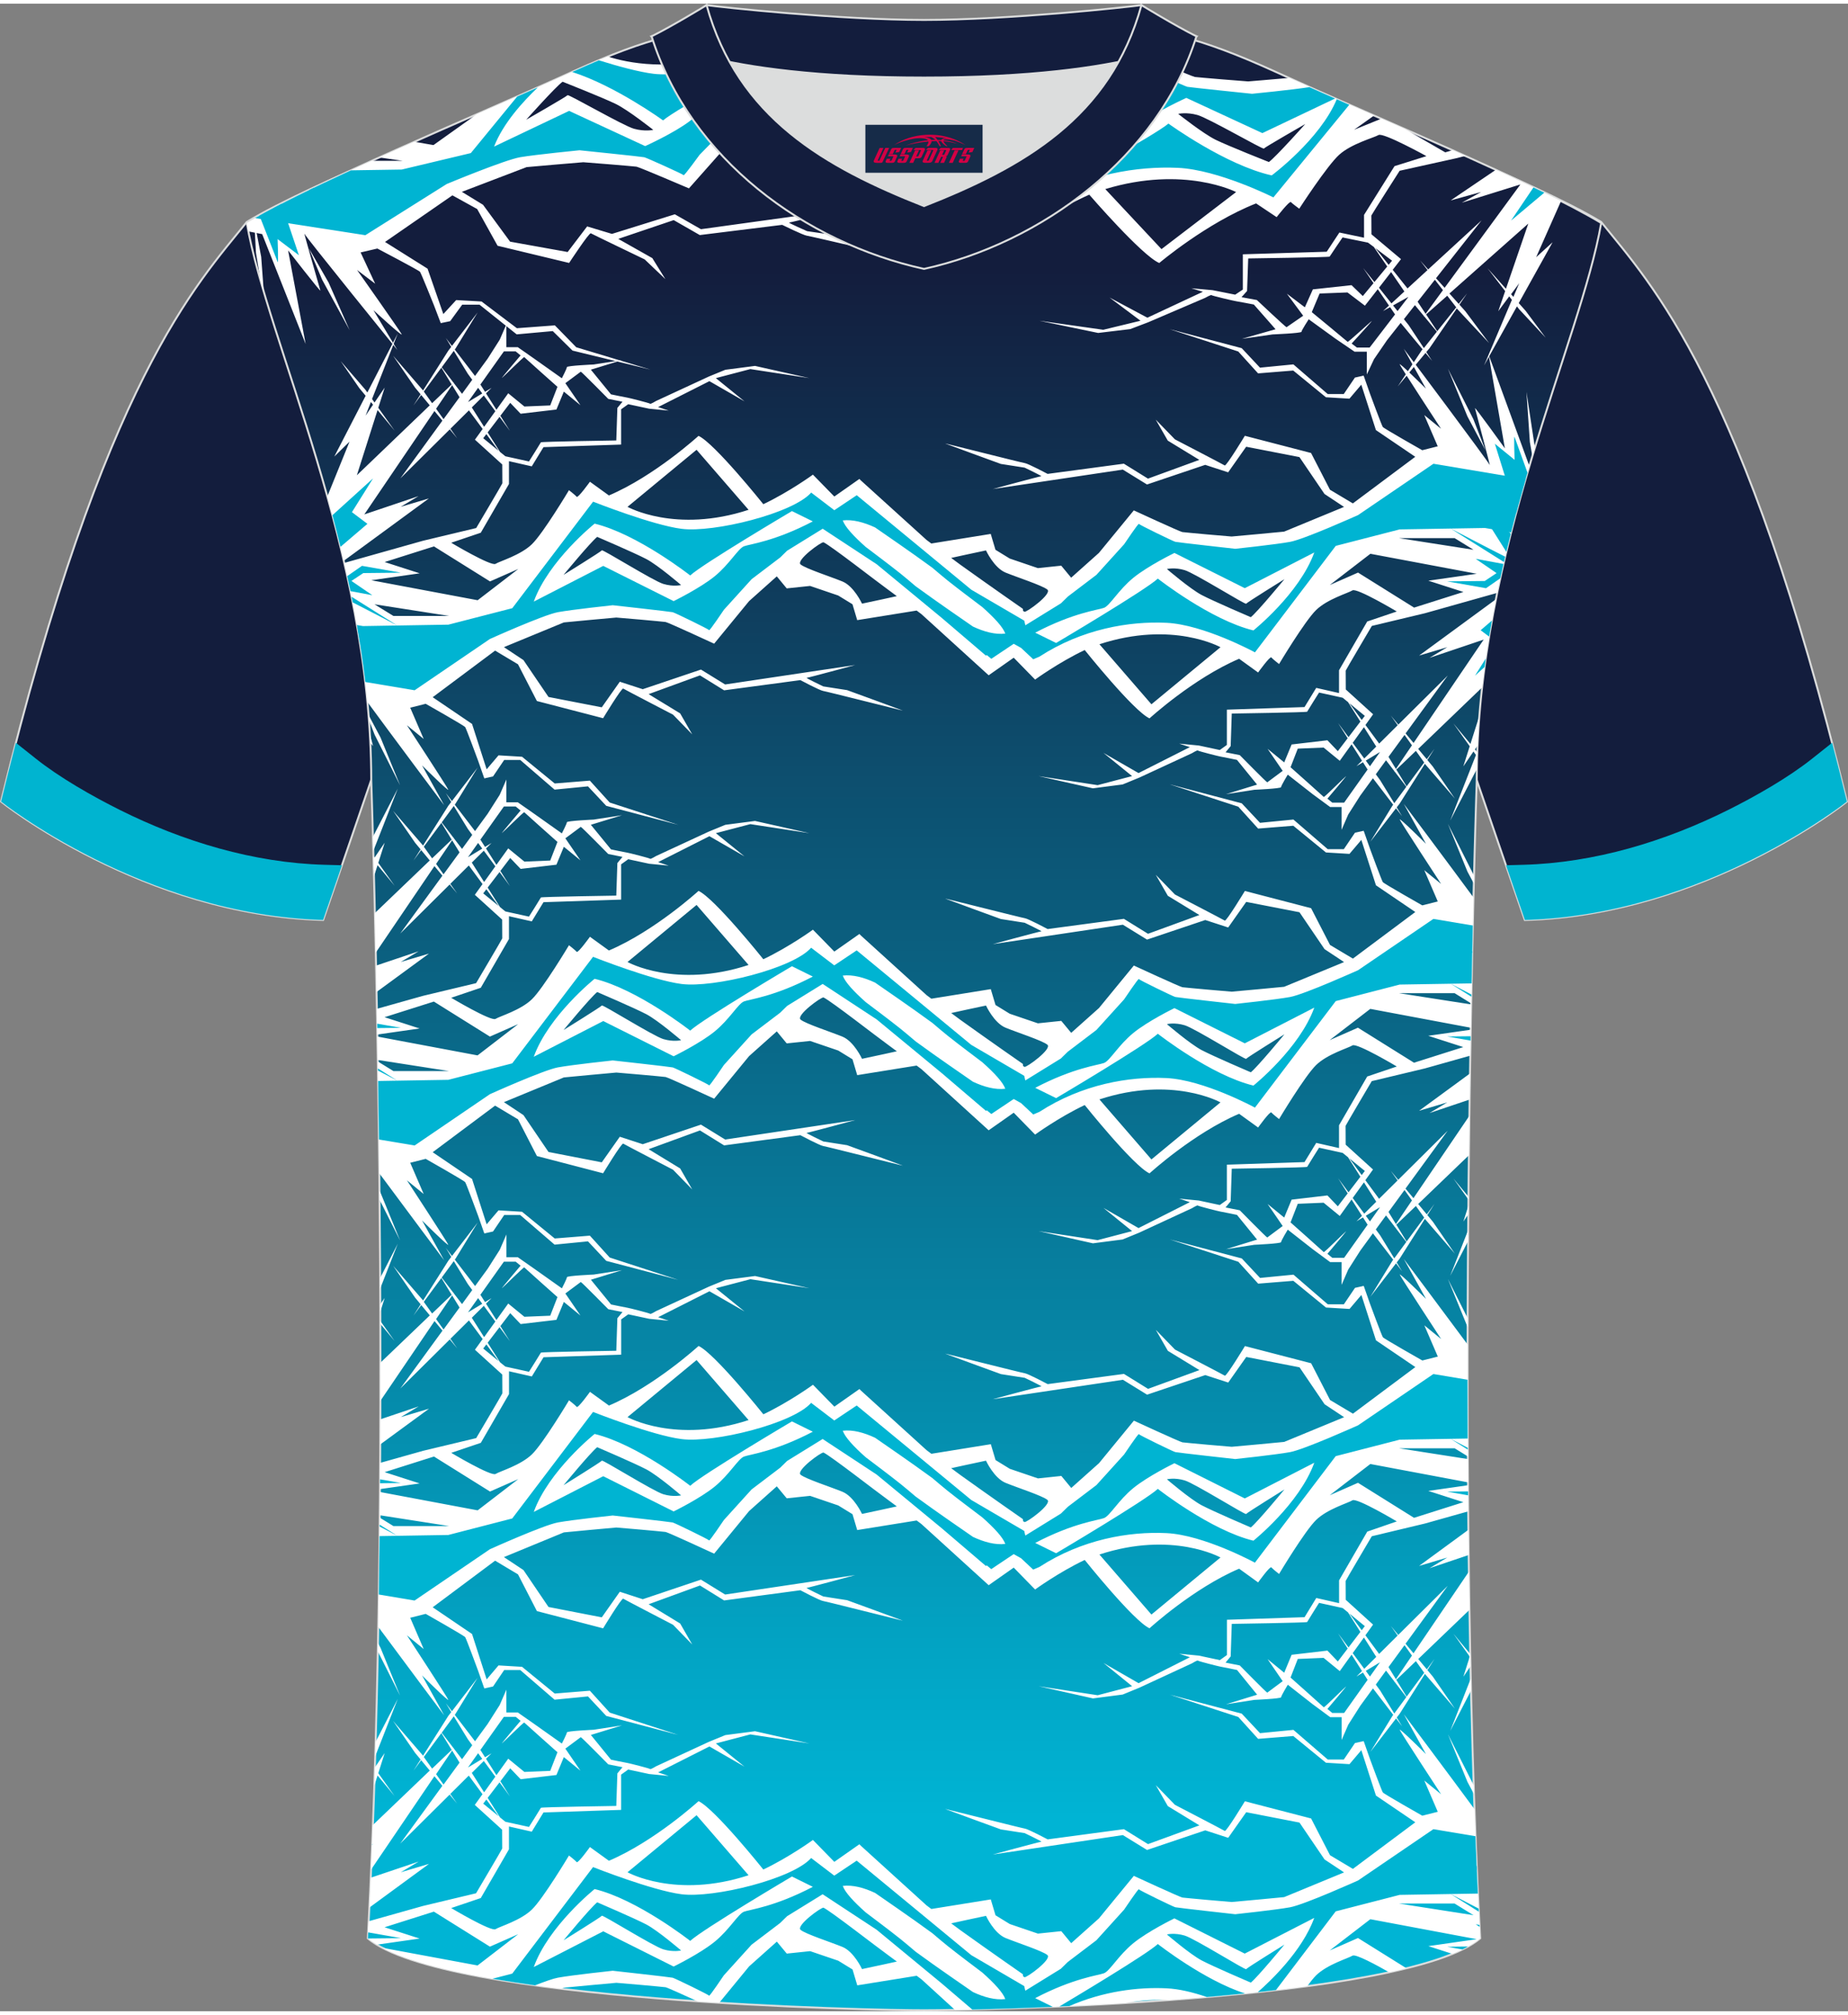 <?xml version="1.0" encoding="utf-8"?>
<!-- Generator: Adobe Illustrator 24.0.1, SVG Export Plug-In . SVG Version: 6.00 Build 0)  -->
<svg xmlns="http://www.w3.org/2000/svg" xmlns:xlink="http://www.w3.org/1999/xlink" version="1.1" id="_x37C_" x="0px" y="0px" width="378px" height="412px" viewBox="0 0 378.45 410.99" enable-background="new 0 0 378.45 410.99" xml:space="preserve">
<rect x="0" y="0" width="378.45" height="410.99" fill="#808080" stroke="none"/>
<path fill-rule="evenodd" clip-rule="evenodd" fill="#131D3D" stroke="#DCDDDD" stroke-width="0.398" stroke-miterlimit="22.926" d="  M327.9,44.69c10.2,12.72,29.24,32.21,50.32,118.66c0,0-29.07,23.23-65.95,24.24c0,0-7.13-20.68-9.85-28.65  c-22.3-64.78,1.91-119-95.27-155.14c1.43-0.27,3.1-0.27,4.91-0.1l-0.09-0.01c13.93-0.87,17.81-1.24,23.83,0.66  c9.6,3.36,15.56,5.78,24.97,10.05C282.65,24.35,314.28,36.49,327.9,44.69z"/>
<path fill-rule="evenodd" clip-rule="evenodd" fill="#00B4D0" d="M371.17,154.51c-4.92,3.93-11.64,7.74-17.22,10.53  c-12.98,6.48-27.41,10.85-41.98,11.25l-3.55,0.1c2.1,6.11,3.86,11.2,3.86,11.2c36.87-1.02,65.95-24.24,65.95-24.24  c-1.02-4.17-2.03-8.18-3.03-12.04L371.17,154.51z"/>
<path fill-rule="evenodd" clip-rule="evenodd" fill="#131D3D" stroke="#DCDDDD" stroke-width="0.398" stroke-miterlimit="22.926" d="  M50.54,44.69C40.34,57.41,21.3,76.9,0.22,163.34c0,0,29.07,23.23,65.95,24.24c0,0,7.13-20.68,9.85-28.65  c22.3-64.78-1.91-119,95.27-155.14c-1.43-0.27-3.1-0.27-4.91-0.1l0.09-0.01c-13.93-0.87-17.81-1.24-23.83,0.66  c-9.6,3.36-15.56,5.78-24.97,10.05C95.8,24.35,64.17,36.49,50.54,44.69z"/>
<path fill-rule="evenodd" clip-rule="evenodd" fill="#00B4D0" d="M7.28,154.51c4.92,3.93,11.64,7.74,17.22,10.53  c12.98,6.48,27.41,10.85,41.98,11.25l3.55,0.1c-2.1,6.11-3.86,11.2-3.86,11.2c-36.87-1.02-65.95-24.24-65.95-24.24  c1.02-4.17,2.03-8.18,3.03-12.04L7.28,154.51z"/>
<linearGradient id="SVGID_1_" gradientUnits="userSpaceOnUse" x1="189.228" y1="54.345" x2="189.228" y2="371.287">
	<stop offset="0" style="stop-color:#131D3D"/>
	<stop offset="1" style="stop-color:#00B4D4"/>
</linearGradient>
<path fill-rule="evenodd" clip-rule="evenodd" fill="url(#SVGID_1_)" stroke="#DCDDDD" stroke-width="0.398" stroke-miterlimit="22.926" d="  M189.23,410.79c9.68,0.03,98.36-1.65,113.89-14.72c-5.36-100.69-0.7-236.93-0.7-236.93c0-47.47,21.23-89.65,25.49-114.24  c-13.63-8.2-45.26-21.18-67.11-31.14c-30.02-13.62-34.13-7.72-71.17-7.72c-37.02,0-41.96-5.9-71.98,7.72  C95.8,23.71,64.17,36.69,50.54,44.9c4.26,24.59,25.49,66.77,25.49,114.24c0,0,4.66,136.25-0.7,236.93  C90.87,409.13,179.54,410.82,189.23,410.79z"/>
<g>
	<g>
		<path fill-rule="evenodd" clip-rule="evenodd" fill="#FFFFFF" d="M209.4,30.7c0,0-7.17-4.61-13.82-9.02l-2.03-1.39    c0,0,5.67-1.16,7.7-1.54c0,0,1.77,3.56,4.33,4.54c2.57,0.97,8.13,2.63,9.25,3.48c1.12,0.85-4.65,4.74-5.08,4.54    c-0.03-0.01-0.13-0.08-0.29-0.18L209.4,30.7L209.4,30.7z M319.68,40.41c-3.95-2-8.48-4.16-13.35-6.4l-9.25,6.27l6.24-1.72    l-3.96,2.19l12-3.74l-15.52,21.16l-1.76-1.96l9.33-11.85l-10.94,10.05l-1.65-1.84l1.52,1.97l-4.1,3.76l-3.03-3.81l1.7-2.19    l-6.05-5.08c0,0-0.02-3.76-0.02-3.85c0-0.1,5.79-9.16,5.79-9.16l11.75-2.6l1.73-0.45c-0.86-0.39-1.73-0.78-2.61-1.17l-1.53,0.45    l-8.36-4.83l-4.71-2.07l-5.6,2.28l4.12-2.93c-6.03-2.64-11.95-5.24-17.39-7.69c-3.36,0.29-8.22,0.72-8.43,0.72    c-0.33,0-10.35-0.83-10.9-0.91c-0.55-0.08-10.74-4.44-10.74-4.44l-7.72,8.71l-6.14,5.07l-2.19-2.45l-5.17,0.5l-6.22-1.96    l-3.16-1.79l-1.05-3.25l-13.15,1.96c-0.37-0.25-0.72-0.5-1.06-0.73L175.12,5.73c-1.42-0.06-2.78-0.12-4.09-0.19l-3.35,2.17    l-2.39-2.26l-0.25-0.24c-1.69-0.09-3.3-0.18-4.85-0.26c-2.06,1.24-5.06,2.92-8.23,4.32c0,0-1.67-1.93-3.9-4.36    c-1.38,0.09-2.75,0.22-4.14,0.4l4.79,5.12c-11.49,3.48-20.18,1.71-24.24,0.39c-2.13,0.86-4.39,1.83-6.82,2.93    c-6.11,2.78-12.98,5.8-20.02,8.89l-8.86,6.31l-3.92-0.68c-2.43,1.08-4.83,2.15-7.18,3.21l4.8,0.69h-6.33    c-10.4,4.71-19.69,9.16-25.59,12.72c0.1,0.57,0.21,1.15,0.32,1.73l2.82,0.56l8.9,22.49l-3.59-19.16c0,0,6.77,8.71,6.61,8.22    c-0.16-0.49-3.51-12.24-3.26-11.62c0.24,0.62,19.02,23.79,19.02,23.79l-4.9-8.16c0,0,6.12,5.62,5.79,4.94    c-0.33-0.68-9.14-13.16-9.14-13.16l3.71,2.81l-2.98-6.4l3.43-0.8c0,0,8.49,4.45,8.73,4.76c0.24,0.31,2.86,6.86,2.86,6.86    l1.39,3.65l1.93-0.4l2.46-3.37h3.56l7.6,6.07l7.39-0.67l4.04,3.99l15.95,3.89l-15.18-4.57l-4.38-4.48l-7.78,0.58l-7.23-5.47    l-5.2-0.29l-2.63,2.86l-3.23-9.29l-8.71-5.47l13.8-9.54l5.07,2.8l4.18,7.52l14.65,3.52c0,0,4.11-6.27,4.45-6.07    c0.34,0.21,11.02,5.34,11.02,5.34l4.24,4.04l-2.67-4.3l-6.98-3.94l11.36-3.84l5.34,3.06l16.87-2.09c0,0,4.31,2.12,5.06,2.22    c0.74,0.1,17.83,4.11,17.61,4.01c-0.22-0.1-12.31-4.18-12.31-4.18l-5.26-0.76c0,0-3.99-1.76-3.68-1.76s10.74-2.62,10.74-2.62    l-28.79,3.98l-5.35-3.05l-12.88,4.01l-5.08-1.53l-3.99,5.24l-11.79-2.12l-5.54-7.55l-4.33-2.65l13.25-5.06c0,0,11.28-1,11.61-1    c0.33,0,10.35,0.83,10.9,0.91c0.55,0.08,10.74,4.44,10.74,4.44l7.72-8.71l6.14-5.07l2.19,2.45l5.17-0.5l6.22,1.96l3.16,1.79    l1.05,3.25l13.15-1.96c0.37,0.25,0.72,0.5,1.06,0.73l14.87,12.52l5.54-3.6l4.73,4.48c0,0,5.21-3.51,10.98-6.05    c0,0,10.77,12.47,14.33,13.99c0,0,9.7-8.21,19.83-12.2l4.21,2.81c0,0,2.64-3.4,2.92-3.08c0.29,0.32,1.71,1.35,1.71,1.35    s5.69-8.81,8.2-11.06c2.51-2.25,7.07-3.46,8.04-4.02c0.97-0.56,9.81,4.32,9.81,4.32l-6.54,2.05l-6.24,9.98v4.67l-5.05-1.06    l-2.59,3.93l-17.18,0.53v7.22l-1.57,1.04l-4.64-0.92l-4.34-0.39l2.36,0.72l-11.36,5.31l-7.75-4.13l6.34,4.75l-7.63,1.85    l-13.07-1.85l12.03,2.5l6.57-0.79l3.66-1.39l11.67-5c0,0,1.22-0.69,1.31-0.56c0.09,0.13,4.72,1.21,5.01,1.24    c0.29,0.03,3.66,0.68,3.66,0.68l4.45,5.06l-6.89,1.96l6.28-0.9c0,0,5.92-0.24,5.92-0.54c0-0.3,1.48-2.56,1.48-2.56l5.45,3.95    l3.93,2.68h2.52v4.67l1.47-3.13l2.66-3.88l2.8-3.55l4.48,5.41l-0.19,0.23l-4.88,7.36l5.68-6.85l1.36,1.64l-1.2-1.82l0.66-0.79    l1.94-2.83l0.08,0.1l-0.07-0.11l3.64-5.31l0.13,0.17l6.49,6.95l-4.88-6.54l-1.21-1.35l1.57-2.3l-1.71,2.15l-1.9-2.12l16.15-14.32    l-4.58,13.35l-3.78-4.22l3.62,4.69l-1.42,4.13l2.25-3.05l0.55,0.71l-5.7,13.43l6.73-12.09l0.43,0.56l5.45,5.85l-4.1-5.5    l-1.41-1.58l6.93-12.45l-3.37,3.06L319.68,40.41L319.68,40.41z M207.18,5.6l-4.45,0.62l2.01-0.5    C205.57,5.67,206.38,5.63,207.18,5.6L207.18,5.6z M226.35,37.96c16.16-4.9,26.79,0.61,26.79,0.61l-15.28,11.68L226.35,37.96    L226.35,37.96z M309.93,60.03l-0.48-0.54l1.67-2.26L309.93,60.03L309.93,60.03z M293.85,56.52l1.65,2.13l-3.55,4.84l-1.64-2.48    L293.85,56.52L293.85,56.52z M296.38,59.79l1.84,2.38l-3.89,4.89l-2.28-3.44L296.38,59.79L296.38,59.79z M284.38,53.46l-2.73-3.43    l3.43,2.59L284.38,53.46L284.38,53.46z M281.35,49.81l2.74,4l-2.63,3.18l-2.3-2.88l2.12,3.1l-2.19,2.65l-2.31-2.23l-7.92,0.86    l-1.64,3.67l-3.68-2.78l3.34,4.51l-3.41,2.35c-0.17,0-6.08-5.57-6.08-5.57l-3.14-0.58l1.14-1.27l0.23-6.66    c0,0,16.61-0.23,16.68-0.38c0.07-0.15,2.64-3.92,2.64-3.92l5.21,1.06L281.35,49.81L281.35,49.81z M284.88,54.95l2.72,3.97    l-2.65,2.44l-2.55-3.21L284.88,54.95L284.88,54.95z M288.38,60.05l0.02,0.02l-2.2,2.87l-0.92-1.16L288.38,60.05L288.38,60.05z     M289.76,61.72l1.85,2.24l-0.13,0.17l0.16-0.14l2.62,3.16l-2.67,3.36l-3.12-4.71l-0.97-1.21L289.76,61.72L289.76,61.72z     M282.15,58.46l2.3,3.35l-1.22,1.12l1.44-0.8l1.02,1.49l-5.2,6.78h-2.61l-1.08-0.82c0,0,4.34-4.72,4.11-4.6    c-0.23,0.12-4.83,4.38-4.93,4.25c-0.1-0.12-7.34-6.08-7.34-6.08l1.6-3.81l5.71-0.22l3.57,2.71L282.15,58.46L282.15,58.46z     M179.49,26.72l2.03,1.39c0,0-5.67,1.16-7.7,1.54c0,0-1.77-3.56-4.33-4.54c-2.57-0.97-8.13-2.63-9.25-3.48    c-1.12-0.85,4.65-4.74,5.08-4.54C167.17,17.97,177.11,25.15,179.49,26.72L179.49,26.72z M241.28,22.56c0,0,1.71-0.39,3.94,0.23    c2.23,0.62,13.44,7.13,13.61,6.87c0.17-0.26,8.47-5.02,8.47-5.02s-5.95,6.67-7.45,7.78c0,0-8.26-3.27-10.87-4.54    C246.38,26.61,241.28,22.56,241.28,22.56L241.28,22.56z M133.78,25.84c0,0-1.71,0.39-3.94-0.23c-2.22-0.62-13.44-7.13-13.61-6.87    c-0.17,0.26-8.47,5.02-8.47,5.02s5.95-6.67,7.45-7.78c0,0,8.26,3.27,10.87,4.54C128.69,21.79,133.78,25.84,133.78,25.84z"/>
		<path fill-rule="evenodd" clip-rule="evenodd" fill="#00B4D2" d="M71.88,34.12l10.39-0.16l14.15-3.37l9.49-11.57    c1.43-0.63,2.84-1.26,4.23-1.87c-3.16,3-7.14,7.42-8.96,12.11l15.37-7.31l15.57,7.21c0,0,5.85-2.63,9.11-5.1    c3.26-2.47,5.17-5.66,6.46-6.13c1.29-0.46,6.73-0.98,15.23-5.1l-4.62-2.11c0,0-19.86,10.87-22.51,13.18c0,0-9.73-7.07-18.61-9.91    l0.47-0.21c1.75-0.79,3.4-1.51,4.99-2.18c3.86,1.2,8.24,2.4,11.23,2.76c7.08,0.84,24.66-3.15,28.69-7.42l5.12,3.61l4.96-3.07    l10.94,8.34l14.43,11.01l11.71,6.33l0.24,0.95l7.88-4.5l1.53-1.39l6.33-4.44l6.12-6.26c0,0,3.16-4.37,3.26-4.17    c0.1,0.19,7.55,3.55,8.06,3.67c0.51,0.12,13.27,1.43,13.27,1.43s8.26-0.81,11.73-1.36c1.72,0.77,3.48,1.55,5.27,2.33l-14.89,7.08    l-15.57-7.21c0,0-5.85,2.63-9.11,5.1c-3.26,2.47-5.17,5.66-6.46,6.13c-1.29,0.46-6.73,0.98-15.23,5.1l4.62,2.11    c0,0,19.86-10.87,22.51-13.18c0,0,11.7,8.5,21.15,10.61c0,0,9.9-7.35,13.32-15.59l2.57,1.13l-12.29,14.99l-3.25,3.97    c0,0-11.3-5.68-19.57-6.05c-8.27-0.37-18.69,1.27-28.07,6.9l-1.42,0.57l-2.69-2.33l-1.63-0.84l-4.96,3.07l-0.99-0.76l-0.18,0.12    c0,0-4.64-3.66-9.76-7.71l-14.43-11.01l-11.95-7.27l-7.88,4.5l-1.53,1.39l-6.33,4.44l-6.12,6.26c0,0-3.16,4.37-3.27,4.17    c-0.1-0.19-7.55-3.55-8.06-3.67c-0.51-0.12-13.27-1.43-13.27-1.43s-8.93,0.88-12.12,1.42c-3.19,0.54-15.07,5.49-15.07,5.49    L74.81,47.4l-22.57-3.5C57.25,41.04,64.14,37.68,71.88,34.12L71.88,34.12z M169.55,12.62c0.48,1.31,2.41,3.24,5.08,5.43    c2.18,1.54,4.73,3.27,7.65,5.42c0.97,0.71,2.12,1.62,3.41,2.63c5.2,3.51,10.23,6.67,12.68,8.25c2.47,1.07,4.92,1.68,7.15,1.44    c-0.48-1.31-2.41-3.24-5.08-5.43c-2.18-1.54-4.73-3.27-7.65-5.42c-0.97-0.71-2.12-1.62-3.41-2.63c-5.2-3.51-10.23-6.67-12.68-8.25    C174.23,12.99,171.79,12.38,169.55,12.62z"/>
		<path fill-rule="evenodd" clip-rule="evenodd" fill="#00B4D2" d="M64.35,37.66l2.36,3.46l-3.34-2.98L64.35,37.66L64.35,37.66z     M57.67,40.97l3.54,10.53l-4.36-3.3c0,0,0.21,5.3,0,4.67c-0.09-0.27-1.79-4.59-3.71-9.47C54.53,42.62,56.04,41.81,57.67,40.97z"/>
		<path fill-rule="evenodd" clip-rule="evenodd" fill="#00B4D2" d="M316.25,38.7l-6.8,5.71l4.58-6.78    C314.79,37.99,315.53,38.35,316.25,38.7z"/>
		<path fill-rule="evenodd" clip-rule="evenodd" fill="#FFFFFF" d="M52.06,44.32l0.36,6.69l0.92,5.59c0.21,0.76,0.44,1.52,0.67,2.3    l-0.52-7.06L52.06,44.32z"/>
		<polygon fill-rule="evenodd" clip-rule="evenodd" fill="#FFFFFF" points="63.29,50.13 65.97,56.51 71.6,66.85 67.29,57.09   "/>
	</g>
	<g>
		<path fill-rule="evenodd" clip-rule="evenodd" fill="#FFFFFF" d="M209.46,123.88c0,0-6.64-4.61-12.79-9.02l-1.88-1.39    c0,0,5.25-1.16,7.13-1.54c0,0,1.63,3.56,4.01,4.54c2.38,0.97,7.52,2.63,8.56,3.48c1.04,0.85-4.31,4.74-4.7,4.54    c-0.03-0.01-0.12-0.08-0.27-0.18L209.46,123.88L209.46,123.88z M302.45,156.67c0.02-1.19,0.05-2.37,0.09-3.55l-0.04,0.09    l-0.45-0.54l0.53-0.78c0.09-2.04,0.22-4.08,0.38-6.1l-1.83,5.76l-3.5-4.22l3.35,4.69l-1.31,4.13l2.08-3.05l0.51,0.71l-5.27,13.43    L302.45,156.67L302.45,156.67z M303.52,139.98c0.68-6.15,1.66-12.18,2.83-18.05l-15.73,11.53l5.78-1.72l-3.66,2.19l11.1-3.74    l-14.36,21.16l-1.63-1.96l8.64-11.85l-10.13,10.05l-1.53-1.84l1.4,1.97l-3.79,3.76l-2.81-3.81l1.57-2.19l-5.6-5.08    c0,0-0.02-3.76-0.02-3.85c0-0.1,5.36-9.16,5.36-9.16l10.88-2.6l14.78-4.16c1.88-9.17,4.22-17.94,6.67-26.22l-0.18-0.04    l-8.23-22.49l3.32,19.16c0,0-6.27-8.71-6.12-8.22c0.15,0.49,3.25,12.24,3.02,11.62c-0.23-0.62-17.6-23.79-17.6-23.79l4.53,8.16    c0,0-5.66-5.62-5.36-4.94c0.3,0.68,8.46,13.16,8.46,13.16l-3.44-2.81l2.76,6.4l-3.17,0.8c0,0-7.86-4.45-8.08-4.76    c-0.23-0.31-2.64-6.86-2.64-6.86l-1.28-3.65l-1.79,0.4l-2.28,3.37h-3.29l-7.03-6.07l-6.84,0.67l-3.74-3.99l-14.76-3.89l14.05,4.57    l4.06,4.48l7.2-0.58l6.69,5.47l4.82,0.29l2.43-2.86l2.99,9.29l8.06,5.47l-12.78,9.54l-4.69-2.8l-3.87-7.52l-13.56-3.52    c0,0-3.8,6.27-4.12,6.07c-0.32-0.21-10.2-5.34-10.2-5.34l-3.93-4.04l2.47,4.3l6.46,3.94l-10.52,3.84l-4.94-3.06l-15.61,2.09    c0,0-3.99-2.12-4.68-2.21c-0.69-0.1-16.5-4.11-16.3-4.01c0.2,0.1,11.4,4.18,11.4,4.18l4.87,0.76c0,0,3.69,1.76,3.41,1.76    c-0.28,0-9.94,2.62-9.94,2.62l26.64-3.98l4.95,3.05l11.92-4.02l4.7,1.53l3.69-5.24l10.91,2.12l5.13,7.55l4,2.65l-12.27,5.06    c0,0-10.44,1-10.75,1c-0.3,0-9.58-0.83-10.09-0.91c-0.51-0.08-9.94-4.44-9.94-4.44l-7.15,8.71l-5.68,5.07l-2.03-2.46l-4.79,0.5    l-5.76-1.96l-2.92-1.79l-0.97-3.25l-12.17,1.96c-0.34-0.25-0.67-0.5-0.98-0.73L176.3,97.61l-0.31-0.31l-5.13,3.6l-2.21-2.26    l-2.17-2.22c0,0-4.82,3.51-10.16,6.05c0,0-9.97-12.47-13.27-13.99c0,0-8.98,8.21-18.35,12.2l-3.89-2.81c0,0-2.44,3.4-2.71,3.08    c-0.26-0.32-1.58-1.35-1.58-1.35s-5.27,8.81-7.59,11.06c-2.32,2.25-6.55,3.46-7.45,4.02c-0.9,0.56-9.08-4.32-9.08-4.32l6.06-2.05    l5.77-9.98v-4.67l4.67,1.06l2.4-3.93l15.9-0.53v-7.22l1.45-1.04l4.29,0.92l4.01,0.39l-2.18-0.72l10.51-5.31l7.18,4.13l-5.86-4.75    l7.06-1.85l12.09,1.85l-11.13-2.5l-6.08,0.79l-3.39,1.39l-10.8,5c0,0-1.13,0.69-1.21,0.56c-0.08-0.13-4.37-1.21-4.63-1.24    c-0.27-0.03-3.39-0.68-3.39-0.68L121,74.93l6.38-1.96l-5.81,0.9c0,0-5.48,0.24-5.48,0.54c0,0.3-1.03,2.28-1.03,2.28l-5.76-4.08    l-3.26-2.28h-2.34v-4.67l-1.36,3.13l-2.47,3.88l-2.59,3.55l-4.15-5.41l0.17-0.23l4.51-7.36l-5.26,6.85l-1.25-1.63l1.11,1.82    l-0.61,0.79l-1.79,2.83l-0.08-0.1l0.07,0.11l-3.37,5.31l-0.12-0.17l-6.01-6.96l4.51,6.54l1.12,1.35l-1.46,2.3l1.58-2.15l1.76,2.12    L73.08,96.55l4.24-13.35l3.5,4.22l-3.35-4.69l1.31-4.13l-2.08,3.05l-0.51-0.71l5.27-13.43L75.23,79.6l-0.4-0.56l-5.05-5.85    l3.79,5.5l1.31,1.58l-6.42,12.45l3.12-3.06l-4.55,11.23c1.19,4.28,2.33,8.67,3.37,13.17l17.43-12.77l-5.78,1.72l3.66-2.19    l-11.1,3.74l14.36-21.16l1.63,1.96L81.98,97.2l10.13-10.05l1.53,1.84l-1.4-1.97l3.79-3.76l2.81,3.81l-1.58,2.19l5.6,5.08    c0,0,0.02,3.76,0.02,3.85c0,0.1-5.36,9.16-5.36,9.16l-10.88,2.6l-16.13,4.54c2.1,9.11,3.8,18.64,4.73,28.47    c4.54,6.21,15.72,21.14,15.72,21.14l-4.53-8.16c0,0,5.66,5.62,5.36,4.94c-0.3-0.68-8.46-13.16-8.46-13.16l3.44,2.81l-2.76-6.4    l3.17-0.8c0,0,7.85,4.45,8.08,4.76c0.23,0.31,2.64,6.86,2.64,6.86l1.28,3.65l1.79-0.4l2.28-3.37h3.29l7.03,6.07l6.84-0.67    l3.74,3.99l14.76,3.89l-14.05-4.57l-4.06-4.48l-7.2,0.58l-6.69-5.47l-4.82-0.29l-2.43,2.86l-2.99-9.29l-8.06-5.47l12.78-9.54    l4.69,2.8l3.87,7.52l13.56,3.52c0,0,3.8-6.27,4.12-6.07c0.32,0.21,10.2,5.34,10.2,5.34l3.93,4.04l-2.47-4.3l-6.46-3.94l10.52-3.84    l4.94,3.06l15.61-2.09c0,0,3.99,2.12,4.68,2.22c0.69,0.1,16.51,4.11,16.3,4.01c-0.2-0.1-11.4-4.18-11.4-4.18l-4.87-0.76    c0,0-3.69-1.76-3.41-1.76c0.28,0,9.94-2.62,9.94-2.62l-26.64,3.98l-4.95-3.05l-11.92,4.02l-4.7-1.53l-3.69,5.24l-10.91-2.12    l-5.13-7.55l-4-2.65l12.27-5.06c0,0,10.44-1,10.75-1c0.3,0,9.58,0.83,10.09,0.91c0.51,0.08,9.94,4.44,9.94,4.44l7.15-8.71    l5.68-5.07l2.03,2.46l4.79-0.5l5.76,1.96l2.92,1.79l0.97,3.25l12.17-1.96c0.34,0.25,0.67,0.5,0.98,0.73l13.77,12.52l5.13-3.6    l4.38,4.48c0,0,4.82-3.51,10.16-6.05c0,0,9.97,12.47,13.27,13.99c0,0,8.98-8.21,18.35-12.2l3.89,2.81c0,0,2.44-3.4,2.71-3.08    c0.26,0.32,1.58,1.35,1.58,1.35s5.27-8.81,7.59-11.06c2.32-2.25,6.55-3.46,7.44-4.02c0.9-0.56,9.08,4.32,9.08,4.32l-6.06,2.05    l-5.77,9.98v4.67l-4.67-1.06l-2.4,3.93l-15.9,0.53v7.22l-1.45,1.04l-4.29-0.92l-4.02-0.39l2.18,0.72l-10.51,5.31l-7.18-4.13    l5.86,4.75l-7.06,1.85l-12.09-1.85l11.13,2.5l6.08-0.79l3.39-1.39l10.8-5c0,0,1.13-0.69,1.21-0.56c0.08,0.13,4.37,1.21,4.63,1.24    c0.27,0.03,3.39,0.68,3.39,0.68l4.12,5.06l-6.38,1.96l5.81-0.9c0,0,5.48-0.24,5.48-0.54c0-0.3,1.37-2.56,1.37-2.56l5.04,3.95    l3.64,2.68h2.34v4.67l1.36-3.13l2.47-3.88l2.59-3.55l4.15,5.41l-0.17,0.23l-4.51,7.36l5.26-6.85l1.25,1.64l-1.11-1.82l0.61-0.79    l1.79-2.83l0.08,0.1l-0.07-0.11l3.37-5.31l0.12,0.17l6.01,6.95l-4.51-6.54l-1.12-1.35l1.46-2.3l-1.58,2.15l-1.76-2.12    L303.52,139.98L303.52,139.98z M75.75,149.54c0.35,1.3,0.6,2.25,0.64,2.38c0.03,0.1-0.18-0.16-0.55-0.63    C75.81,150.71,75.78,150.12,75.75,149.54L75.75,149.54z M153.3,103.62c-14.96,4.9-24.79-0.61-24.79-0.61l14.14-11.68L153.3,103.62    L153.3,103.62z M225.15,131.14c14.96-4.9,24.79,0.61,24.79,0.61l-14.14,11.68L225.15,131.14L225.15,131.14z M287.63,149.7    l1.52,2.13l-3.28,4.84l-1.52-2.48L287.63,149.7L287.63,149.7z M289.96,152.97l1.7,2.38l-3.6,4.89l-2.11-3.44L289.96,152.97    L289.96,152.97z M278.86,146.64l-2.53-3.43l3.17,2.59L278.86,146.64L278.86,146.64z M276.06,142.98l2.53,4l-2.43,3.18l-2.13-2.88    l1.96,3.1l-2.02,2.65l-2.13-2.23l-7.33,0.86l-1.52,3.67l-3.4-2.78l3.09,4.51l-3.16,2.35c-0.15,0-5.63-5.57-5.63-5.57l-2.91-0.58    l1.05-1.27l0.22-6.66c0,0,15.38-0.23,15.44-0.38c0.06-0.15,2.44-3.92,2.44-3.92l4.83,1.06L276.06,142.98L276.06,142.98z     M279.32,148.12l2.52,3.97l-2.46,2.44l-2.36-3.21L279.32,148.12L279.32,148.12z M282.56,153.23l0.02,0.02l-2.03,2.87l-0.85-1.16    L282.56,153.23L282.56,153.23z M283.84,154.89l1.72,2.24l-0.12,0.17l0.14-0.14l2.42,3.16l-2.47,3.36l-2.89-4.71l-0.89-1.21    L283.84,154.89L283.84,154.89z M276.79,151.63l2.13,3.35l-1.13,1.12l1.33-0.8l0.95,1.49l-4.81,6.78h-2.42l-1-0.82    c0,0,4.02-4.72,3.81-4.6c-0.21,0.12-4.47,4.38-4.56,4.25c-0.09-0.12-6.8-6.08-6.8-6.08l1.48-3.81l5.29-0.22l3.31,2.71    L276.79,151.63L276.79,151.63z M75.95,81.55l0.45,0.54l-1.54,2.26L75.95,81.55L75.95,81.55z M90.83,85.06l-1.52-2.13l3.28-4.84    l1.52,2.48L90.83,85.06L90.83,85.06z M88.49,81.79l-1.7-2.38l3.6-4.89l2.11,3.44L88.49,81.79L88.49,81.79z M99.6,88.12l2.53,3.43    l-3.17-2.59L99.6,88.12L99.6,88.12z M102.4,91.77l-2.53-4l2.43-3.18l2.13,2.88l-1.96-3.1l2.02-2.65l2.13,2.23l7.33-0.86l1.52-3.67    l3.4,2.78l-3.09-4.51l3.16-2.35c0.15,0,5.63,5.57,5.63,5.57l2.91,0.58l-1.05,1.27l-0.22,6.66c0,0-15.38,0.23-15.44,0.38    c-0.06,0.15-2.44,3.92-2.44,3.92l-4.83-1.06L102.4,91.77L102.4,91.77z M99.14,86.63l-2.52-3.97l2.46-2.44l2.36,3.21L99.14,86.63    L99.14,86.63z M95.89,81.53l-0.02-0.02l2.04-2.87l0.85,1.16L95.89,81.53L95.89,81.53z M94.62,79.87l-1.72-2.24l0.12-0.17    l-0.14,0.14l-2.42-3.16l2.47-3.36l2.89,4.71L96.71,77L94.62,79.87L94.62,79.87z M101.66,83.13l-2.13-3.35l1.13-1.12l-1.33,0.8    l-0.95-1.49l4.81-6.78h2.42l1,0.82c0,0-4.02,4.72-3.81,4.6c0.21-0.12,4.47-4.38,4.56-4.25c0.09,0.12,6.8,6.08,6.8,6.08l-1.48,3.81    l-5.29,0.22l-3.31-2.71L101.66,83.13L101.66,83.13z M181.78,119.9l1.88,1.39c0,0-5.25,1.16-7.13,1.54c0,0-1.63-3.56-4.01-4.54    c-2.38-0.97-7.52-2.63-8.56-3.48c-1.04-0.85,4.31-4.74,4.7-4.54C170.38,111.14,179.58,118.32,181.78,119.9L181.78,119.9z     M238.97,115.74c0,0,1.58-0.39,3.64,0.23c2.06,0.62,12.43,7.13,12.59,6.87c0.16-0.26,7.84-5.02,7.84-5.02s-5.5,6.67-6.89,7.78    c0,0-7.64-3.27-10.06-4.54C243.69,119.79,238.97,115.74,238.97,115.74L238.97,115.74z M292.51,118.13l7.18,2.31l-10.1,3.2    l-11.48-7.17l-5.79,2.55l8.32-6.4l21.78,4.09L292.51,118.13L292.51,118.13z M286.46,109.41h11.42l3.88,2.39L286.46,109.41    L286.46,109.41z M139.48,119.02c0,0-1.58,0.39-3.64-0.23c-2.06-0.62-12.43-7.13-12.59-6.87c-0.16,0.26-7.84,5.02-7.84,5.02    s5.5-6.67,6.89-7.78c0,0,7.64,3.27,10.06,4.54C134.77,114.97,139.48,119.02,139.48,119.02L139.48,119.02z M85.95,116.62    l-7.18-2.31l10.1-3.2l11.48,7.17l5.79-2.55l-8.32,6.4l-21.78-4.09L85.95,116.62L85.95,116.62z M91.99,125.35H80.57l-3.88-2.39    L91.99,125.35z"/>
		<path fill-rule="evenodd" clip-rule="evenodd" fill="#00B4D2" d="M73.1,127.21l1.24,0.21l17.48-0.29l13.09-3.37l13.54-17.84    l3.01-3.97c0,0,12.09,4.79,18.11,5.56c6.56,0.84,22.82-3.15,26.55-7.42l4.74,3.61l4.59-3.07l10.12,8.34l13.35,11.01l10.84,6.33    l0.22,0.95l7.29-4.5l1.42-1.39l5.85-4.44l5.67-6.26c0,0,2.93-4.37,3.02-4.17c0.09,0.19,6.99,3.55,7.46,3.67    c0.47,0.12,12.28,1.43,12.28,1.43s8.27-0.88,11.22-1.42c2.95-0.54,13.94-5.49,13.94-5.49l15.42-10.5l18.87,3.16    c-1.02,3.55-2.02,7.19-2.97,10.91l-5.34-0.92l-17.48,0.29L273.55,111l-13.54,17.84L257,132.8c0,0-10.46-5.68-18.11-6.05    c-7.65-0.37-17.3,1.27-25.98,6.9l-1.31,0.57l-2.49-2.33l-1.51-0.84l-4.59,3.07l-0.92-0.76l-0.17,0.12c0,0-4.29-3.66-9.03-7.71    l-13.35-11.01l-11.06-7.27l-7.29,4.5l-1.42,1.39l-5.85,4.44l-5.67,6.26c0,0-2.93,4.37-3.02,4.17c-0.09-0.19-6.99-3.55-7.46-3.67    c-0.47-0.12-12.28-1.43-12.28-1.43s-8.27,0.88-11.22,1.42c-2.95,0.54-13.94,5.49-13.94,5.49l-15.42,10.5l-10.09-1.69    C74.35,134.94,73.77,131.05,73.1,127.21L73.1,127.21z M212,128.77l4.28,2.11c0,0,18.38-10.87,20.83-13.18    c0,0,10.83,8.5,19.58,10.61c0,0,9.44-7.57,12.46-15.96l-14.23,7.31l-14.41-7.21c0,0-5.41,2.63-8.43,5.1    c-3.02,2.47-4.78,5.66-5.98,6.13C224.9,124.13,219.86,124.65,212,128.77L212,128.77z M172.59,105.79c0.45,1.31,2.23,3.24,4.7,5.43    c2.02,1.54,4.37,3.27,7.08,5.42c0.89,0.71,1.96,1.62,3.15,2.63c4.81,3.51,9.47,6.67,11.73,8.25c2.29,1.07,4.55,1.68,6.62,1.44    c-0.45-1.31-2.23-3.24-4.7-5.43c-2.02-1.54-4.37-3.27-7.08-5.42c-0.89-0.71-1.96-1.62-3.15-2.63c-4.81-3.51-9.47-6.67-11.73-8.25    C176.92,106.17,174.65,105.56,172.59,105.79L172.59,105.79z M166.46,105.99l-4.28-2.11c0,0-18.38,10.87-20.83,13.18    c0,0-10.83-8.5-19.58-10.61c0,0-9.44,7.57-12.46,15.96l14.23-7.31l14.41,7.21c0,0,5.41-2.63,8.43-5.1    c3.02-2.47,4.78-5.66,5.98-6.13C153.56,110.63,158.59,110.11,166.46,105.99z"/>
		<path fill-rule="evenodd" clip-rule="evenodd" fill="#00B4D2" d="M68.08,104.72l8.32-7.54l-4.33,6.92l3.17,2.39l-5.51,4.71    C69.2,109.01,68.65,106.85,68.08,104.72L68.08,104.72z M71.11,117.19l3.02-2.1l7.96,1.4l-7.7,0.08l-2.42,1.61l4.28,2.92    l-4.47-0.83C71.56,119.25,71.34,118.22,71.11,117.19L71.11,117.19z M72,121.42l9.37,5.89c0,0-5.46-2.86-9.14-4.74    C72.16,122.18,72.08,121.8,72,121.42L72,121.42z M73.16,127.57c2.12,3.35,4.25,6.73,4.25,6.73l-3.72-3.59    C73.51,129.65,73.34,128.61,73.16,127.57z"/>
		<path fill-rule="evenodd" clip-rule="evenodd" fill="#00B4D2" d="M304.03,135.79l-1.97,1.79l2.22-3.54    C304.19,134.63,304.11,135.21,304.03,135.79L304.03,135.79z M304.96,129.58l-1.74-1.31l2.3-1.97    C305.32,127.39,305.14,128.49,304.96,129.58L304.96,129.58z M307.24,117.64l-2.92,2.03l-7.96-1.4l7.7-0.08l2.42-1.61l-4.28-2.93    l5.69,1.05C307.68,115.67,307.46,116.65,307.24,117.64L307.24,117.64z M307.99,114.31l0.25-1.09c-3.17-1.59-11.17-5.77-11.17-5.77    L307.99,114.31L307.99,114.31z M308.48,112.22c-2.26-3.55-7.43-11.75-7.43-11.75l8.34,8.04    C309.08,109.73,308.78,110.97,308.48,112.22L308.48,112.22z M310.52,104.17c0.74-2.77,1.51-5.49,2.29-8.16    c-1.43-3.93-2.57-7.07-2.64-7.29c-0.19-0.63,0,4.67,0,4.67l-4.04-3.3L310.52,104.17z"/>
		<path fill-rule="evenodd" clip-rule="evenodd" fill="#FFFFFF" d="M75.56,146.67l1.17,3.01l5.2,10.34l-3.99-9.76l-2.47-4.65    C75.5,145.97,75.53,146.32,75.56,146.67z"/>
		<path fill-rule="evenodd" clip-rule="evenodd" fill="#FFFFFF" d="M314.3,91.03l-0.02-0.46l-1.68-11.1l0.7,10.27l0.51,2.92    C313.97,92.11,314.13,91.57,314.3,91.03z"/>
		<polygon fill-rule="evenodd" clip-rule="evenodd" fill="#FFFFFF" points="304.21,91.45 301.73,85.07 296.52,74.73 300.51,84.49       "/>
	</g>
	<g>
		<path fill-rule="evenodd" clip-rule="evenodd" fill="#FFFFFF" d="M209.46,217.05c0,0-6.64-4.61-12.79-9.02l-1.88-1.39    c0,0,5.25-1.16,7.13-1.54c0,0,1.63,3.56,4.01,4.54c2.38,0.97,7.52,2.63,8.56,3.48c1.04,0.85-4.31,4.74-4.7,4.54    c-0.03-0.01-0.12-0.08-0.27-0.18L209.46,217.05L209.46,217.05z M300.64,253.34l0.02-2.26l-3.67,9.35L300.64,253.34L300.64,253.34z     M300.69,247.85l0.02-1.76l-1.03,3.24L300.69,247.85L300.69,247.85z M300.72,244.83l0.01-0.59l-3.08-3.72L300.72,244.83    L300.72,244.83z M300.81,235.76c0.03-2.74,0.07-5.44,0.1-8.08l-11.45,16.86l-1.63-1.96l8.64-11.85l-10.13,10.05l-1.53-1.84    l1.4,1.97l-3.79,3.76l-2.81-3.81l1.57-2.19l-5.6-5.08c0,0-0.02-3.76-0.02-3.85c0-0.1,5.36-9.16,5.36-9.16l10.88-2.6l9.28-2.61    c0.03-1.8,0.06-3.57,0.09-5.31l-8.68,1.24l7.18,2.31l-10.1,3.2l-11.48-7.17l-5.79,2.55l8.32-6.4l20.57,3.86l0.09-4.77l-14.82-2.31    h11.42l3.4,2.1c0.15-8.15,0.32-15.45,0.47-21.69c-5.1-6.93-14.26-19.15-14.26-19.15l4.53,8.16c0,0-5.66-5.62-5.36-4.94    c0.3,0.68,8.46,13.16,8.46,13.16l-3.44-2.81l2.76,6.4l-3.17,0.8c0,0-7.86-4.45-8.08-4.76c-0.23-0.31-2.64-6.86-2.64-6.86    l-1.28-3.65l-1.79,0.4l-2.28,3.37h-3.29l-7.03-6.07l-6.84,0.67l-3.74-3.99l-14.76-3.89l14.05,4.58l4.06,4.48l7.2-0.58l6.69,5.47    l4.82,0.29l2.43-2.86l2.99,9.29l8.06,5.47l-12.78,9.54l-4.69-2.8l-3.87-7.52l-13.56-3.53c0,0-3.8,6.27-4.12,6.07    c-0.32-0.21-10.2-5.34-10.2-5.34l-3.93-4.04l2.47,4.3l6.46,3.94l-10.52,3.84l-4.94-3.06l-15.61,2.09c0,0-3.99-2.12-4.68-2.22    c-0.69-0.1-16.5-4.11-16.3-4.01c0.2,0.1,11.4,4.18,11.4,4.18l4.87,0.76c0,0,3.69,1.76,3.41,1.76c-0.28,0-9.94,2.62-9.94,2.62    l26.64-3.98l4.95,3.05l11.92-4.01l4.7,1.53l3.69-5.24l10.91,2.12l5.13,7.55l4,2.65l-12.27,5.06c0,0-10.44,1-10.75,1    c-0.3,0-9.58-0.83-10.09-0.91c-0.51-0.08-9.94-4.44-9.94-4.44l-7.15,8.71l-5.68,5.07l-2.03-2.45l-4.79,0.5l-5.76-1.96l-2.92-1.79    l-0.97-3.25l-12.17,1.96c-0.34-0.25-0.67-0.5-0.98-0.73l-13.45-12.21l-0.31-0.31l-5.13,3.6l-2.21-2.26l-2.17-2.22    c0,0-4.82,3.51-10.16,6.05c0,0-9.97-12.47-13.27-13.99c0,0-8.98,8.21-18.35,12.2l-3.89-2.81c0,0-2.44,3.4-2.71,3.08    c-0.26-0.32-1.58-1.35-1.58-1.35s-5.27,8.81-7.59,11.06c-2.32,2.25-6.55,3.46-7.45,4.02c-0.9,0.56-9.08-4.32-9.08-4.32l6.06-2.05    l5.77-9.98v-4.67l4.67,1.06l2.4-3.93l15.9-0.53v-7.22l1.45-1.04l4.29,0.92l4.01,0.39l-2.18-0.72l10.51-5.31l7.18,4.13l-5.86-4.75    l7.06-1.85l12.09,1.85l-11.13-2.5l-6.08,0.79l-3.39,1.39l-10.8,5c0,0-1.13,0.69-1.21,0.56c-0.08-0.13-4.37-1.21-4.63-1.24    c-0.27-0.03-3.39-0.68-3.39-0.68L121,168.1l6.38-1.96l-5.81,0.9c0,0-5.48,0.24-5.48,0.54s-1.03,2.28-1.03,2.28l-5.76-4.08    l-3.26-2.28h-2.34v-4.67l-1.36,3.13l-2.47,3.88l-2.59,3.55l-4.15-5.41l0.17-0.23l4.51-7.36l-5.26,6.85l-1.25-1.63l1.11,1.82    l-0.61,0.79l-1.79,2.83l-0.08-0.1l0.07,0.11l-3.37,5.31l-0.12-0.17l-6.01-6.96l4.51,6.54l1.12,1.35l-1.46,2.3l1.58-2.15l1.76,2.12    l-11.25,10.78c0.06,2.56,0.12,5.26,0.18,8.11l12.03-17.73l1.63,1.96l-8.64,11.85l10.13-10.05l1.53,1.84l-1.4-1.97l3.79-3.76    l2.81,3.81l-1.58,2.19l5.6,5.08c0,0,0.02,3.76,0.02,3.85c0,0.1-5.36,9.16-5.36,9.16l-10.88,2.6l-9.45,2.66l0.1,5.26l8.66-1.24    l-7.18-2.31l10.1-3.2l11.48,7.17l5.79-2.55l-8.32,6.4l-20.54-3.86l0.08,4.79l14.62,2.28H80.57l-3.2-1.97    c0.12,7.18,0.22,14.85,0.31,22.9c5.21,7.05,13.28,17.81,13.28,17.81l-4.53-8.16c0,0,5.66,5.62,5.36,4.94    c-0.3-0.68-8.46-13.16-8.46-13.16l3.44,2.81l-2.76-6.4l3.17-0.8c0,0,7.85,4.45,8.08,4.76c0.23,0.31,2.64,6.86,2.64,6.86l1.28,3.65    l1.79-0.4l2.28-3.37h3.29l7.03,6.06l6.84-0.67l3.74,3.99l14.76,3.89l-14.05-4.57l-4.06-4.48l-7.2,0.58l-6.69-5.47l-4.82-0.29    l-2.43,2.86l-2.99-9.29l-8.06-5.47l12.78-9.54l4.69,2.8l3.87,7.52l13.56,3.53c0,0,3.8-6.27,4.12-6.07    c0.32,0.21,10.2,5.34,10.2,5.34l3.93,4.04l-2.47-4.3l-6.46-3.94l10.52-3.84l4.94,3.06l15.61-2.09c0,0,3.99,2.12,4.68,2.22    c0.69,0.1,16.51,4.11,16.3,4.01c-0.2-0.1-11.4-4.18-11.4-4.18l-4.87-0.76c0,0-3.69-1.76-3.41-1.76c0.28,0,9.94-2.62,9.94-2.62    l-26.64,3.98l-4.95-3.05l-11.92,4.01l-4.7-1.53l-3.69,5.24l-10.91-2.12l-5.13-7.55l-4-2.65l12.27-5.06c0,0,10.44-1,10.75-1    c0.3,0,9.58,0.83,10.09,0.91c0.51,0.08,9.94,4.44,9.94,4.44l7.15-8.71l5.68-5.07l2.03,2.46l4.79-0.5l5.76,1.96l2.92,1.79    l0.97,3.25l12.17-1.96c0.34,0.25,0.67,0.5,0.98,0.73l13.77,12.52l5.13-3.6l4.38,4.48c0,0,4.82-3.51,10.16-6.05    c0,0,9.97,12.47,13.27,13.99c0,0,8.98-8.21,18.35-12.2l3.89,2.81c0,0,2.44-3.4,2.71-3.08c0.26,0.32,1.58,1.35,1.58,1.35    s5.27-8.81,7.59-11.06c2.32-2.25,6.55-3.46,7.44-4.02c0.9-0.56,9.08,4.32,9.08,4.32l-6.06,2.05l-5.77,9.98v4.67l-4.67-1.06    l-2.4,3.93l-15.9,0.53v7.22l-1.45,1.04l-4.29-0.92l-4.02-0.39l2.18,0.72l-10.51,5.31l-7.18-4.13l5.86,4.75l-7.06,1.85l-12.09-1.85    l11.13,2.5l6.08-0.79l3.39-1.39l10.8-5c0,0,1.13-0.69,1.21-0.56c0.08,0.13,4.37,1.21,4.63,1.24c0.27,0.03,3.39,0.68,3.39,0.68    l4.12,5.06l-6.38,1.96l5.81-0.9c0,0,5.48-0.24,5.48-0.54c0-0.3,1.37-2.56,1.37-2.56l5.04,3.95l3.64,2.69h2.34v4.67l1.36-3.13    l2.47-3.88l2.59-3.55l4.15,5.41l-0.17,0.23l-4.51,7.36l5.26-6.85l1.25,1.64l-1.11-1.82l0.61-0.79l1.79-2.83l0.08,0.1l-0.07-0.11    l3.37-5.31l0.12,0.17l6.01,6.96l-4.51-6.54l-1.12-1.35l1.46-2.3l-1.58,2.15l-1.76-2.12L300.81,235.76L300.81,235.76z     M300.96,224.35l-8.23,2.77l3.66-2.19l-5.78,1.72l10.43-7.64C301.01,220.75,300.98,222.54,300.96,224.35L300.96,224.35z     M76.37,170.56l5.09-9.87l-5.01,12.76L76.37,170.56L76.37,170.56z M76.48,174.52l0.22,0.3l2.08-3.05l-1.31,4.13l3.35,4.69    l-3.5-4.22l-0.73,2.29L76.48,174.52L76.48,174.52z M77.01,196.93l8.72-2.93l-3.66,2.19l5.78-1.72l-10.72,7.85    C77.09,200.48,77.05,198.68,77.01,196.93L77.01,196.93z M153.3,196.8c-14.96,4.9-24.79-0.61-24.79-0.61l14.14-11.68L153.3,196.8    L153.3,196.8z M225.15,224.32c14.96-4.9,24.79,0.61,24.79,0.61l-14.14,11.68L225.15,224.32L225.15,224.32z M287.63,242.87    l1.52,2.13l-3.28,4.84l-1.52-2.48L287.63,242.87L287.63,242.87z M289.96,246.14l1.7,2.38l-3.6,4.89l-2.11-3.44L289.96,246.14    L289.96,246.14z M278.86,239.81l-2.53-3.43l3.17,2.59L278.86,239.81L278.86,239.81z M276.06,236.16l2.53,4l-2.43,3.18l-2.13-2.88    l1.96,3.1l-2.02,2.65l-2.13-2.23l-7.33,0.86l-1.52,3.67l-3.4-2.78l3.09,4.51l-3.16,2.35c-0.15,0-5.63-5.57-5.63-5.57l-2.91-0.58    l1.05-1.27l0.22-6.66c0,0,15.38-0.23,15.44-0.38c0.06-0.15,2.44-3.92,2.44-3.92l4.83,1.06L276.06,236.16L276.06,236.16z     M279.32,241.3l2.52,3.97l-2.46,2.44l-2.36-3.21L279.32,241.3L279.32,241.3z M282.56,246.41l0.02,0.02l-2.03,2.87l-0.85-1.16    L282.56,246.41L282.56,246.41z M283.84,248.07l1.72,2.24l-0.12,0.17l0.14-0.14l2.42,3.16l-2.47,3.36l-2.89-4.71l-0.89-1.21    L283.84,248.07L283.84,248.07z M276.79,244.81l2.13,3.35l-1.13,1.12l1.33-0.8l0.95,1.49l-4.81,6.78h-2.42l-1-0.82    c0,0,4.02-4.72,3.81-4.6c-0.21,0.12-4.47,4.38-4.56,4.25c-0.09-0.12-6.8-6.08-6.8-6.08l1.48-3.81l5.29-0.22l3.31,2.71    L276.79,244.81L276.79,244.81z M90.83,178.24l-1.52-2.13l3.28-4.84l1.52,2.48L90.83,178.24L90.83,178.24z M88.49,174.97l-1.7-2.38    l3.6-4.89l2.11,3.44L88.49,174.97L88.49,174.97z M99.6,181.3l2.53,3.43l-3.17-2.59L99.6,181.3L99.6,181.3z M102.4,184.95l-2.53-4    l2.43-3.18l2.13,2.88l-1.96-3.1l2.02-2.65l2.13,2.23l7.33-0.86l1.52-3.67l3.4,2.78l-3.09-4.51l3.16-2.35    c0.15,0,5.63,5.57,5.63,5.57l2.91,0.58l-1.05,1.27l-0.22,6.66c0,0-15.38,0.23-15.44,0.38c-0.06,0.15-2.44,3.92-2.44,3.92    l-4.83-1.06L102.4,184.95L102.4,184.95z M99.14,179.81l-2.52-3.97l2.46-2.44l2.36,3.21L99.14,179.81L99.14,179.81z M95.89,174.71    l-0.02-0.02l2.04-2.87l0.85,1.16L95.89,174.71L95.89,174.71z M94.62,173.04l-1.72-2.24l0.12-0.17l-0.14,0.14l-2.42-3.16l2.47-3.36    l2.89,4.71l0.89,1.21L94.62,173.04L94.62,173.04z M101.66,176.3l-2.13-3.35l1.13-1.12l-1.33,0.8l-0.95-1.49l4.81-6.78h2.42l1,0.82    c0,0-4.02,4.72-3.81,4.6c0.21-0.12,4.47-4.38,4.56-4.25c0.09,0.12,6.8,6.08,6.8,6.08l-1.48,3.81l-5.29,0.22l-3.31-2.71    L101.66,176.3L101.66,176.3z M181.78,213.08l1.88,1.39c0,0-5.25,1.16-7.13,1.54c0,0-1.63-3.56-4.01-4.54    c-2.38-0.97-7.52-2.63-8.56-3.48c-1.04-0.85,4.31-4.74,4.7-4.54C170.38,204.32,179.58,211.5,181.78,213.08L181.78,213.08z     M238.97,208.91c0,0,1.58-0.39,3.64,0.23c2.06,0.62,12.43,7.13,12.59,6.87c0.16-0.26,7.84-5.02,7.84-5.02s-5.5,6.67-6.89,7.78    c0,0-7.64-3.27-10.06-4.54C243.69,212.96,238.97,208.91,238.97,208.91L238.97,208.91z M139.48,212.2c0,0-1.58,0.39-3.64-0.23    c-2.06-0.62-12.43-7.13-12.59-6.87c-0.16,0.26-7.84,5.02-7.84,5.02s5.5-6.67,6.89-7.78c0,0,7.64,3.27,10.06,4.54    C134.77,208.15,139.48,212.2,139.48,212.2z"/>
		<path fill-rule="evenodd" clip-rule="evenodd" fill="#00B4D2" d="M77.44,220.55l14.37-0.24l13.09-3.37l13.54-17.84l3.01-3.97    c0,0,12.09,4.79,18.11,5.56c6.56,0.84,22.82-3.15,26.55-7.42l4.74,3.61l4.59-3.07l10.12,8.34l13.35,11.01l10.84,6.33l0.22,0.95    l7.29-4.5l1.42-1.39l5.85-4.44l5.67-6.26c0,0,2.93-4.37,3.02-4.17c0.09,0.19,6.99,3.55,7.46,3.67c0.47,0.12,12.28,1.43,12.28,1.43    s8.27-0.88,11.22-1.42c2.95-0.54,13.94-5.49,13.94-5.49l15.42-10.5l8.07,1.35c-0.08,3.68-0.17,7.63-0.25,11.85l-14.72,0.24    l-13.09,3.38l-13.54,17.84l-3.01,3.97c0,0-10.46-5.68-18.11-6.05c-7.65-0.37-17.3,1.27-25.98,6.89l-1.31,0.57l-2.49-2.33    l-1.51-0.84l-4.59,3.07l-0.92-0.76l-0.17,0.12c0,0-4.29-3.66-9.03-7.71l-13.35-11.01l-11.06-7.27l-7.29,4.5l-1.42,1.39l-5.85,4.44    l-5.67,6.26c0,0-2.93,4.37-3.02,4.17c-0.09-0.19-6.99-3.55-7.46-3.67c-0.47-0.12-12.28-1.43-12.28-1.43s-8.27,0.88-11.22,1.42    c-2.95,0.54-13.94,5.49-13.94,5.49l-15.42,10.5l-7.3-1.22C77.56,228.42,77.5,224.42,77.44,220.55L77.44,220.55z M212,221.95    l4.28,2.11c0,0,18.38-10.87,20.83-13.18c0,0,10.83,8.5,19.58,10.61c0,0,9.44-7.57,12.46-15.96l-14.23,7.31l-14.41-7.21    c0,0-5.41,2.63-8.43,5.1c-3.02,2.47-4.78,5.66-5.98,6.13C224.9,217.31,219.86,217.83,212,221.95L212,221.95z M172.59,198.97    c0.45,1.31,2.23,3.24,4.7,5.43c2.02,1.54,4.37,3.27,7.08,5.42c0.89,0.71,1.96,1.62,3.15,2.63c4.81,3.51,9.47,6.67,11.73,8.25    c2.29,1.07,4.55,1.68,6.62,1.44c-0.45-1.31-2.23-3.24-4.7-5.43c-2.02-1.54-4.37-3.27-7.08-5.42c-0.89-0.71-1.96-1.62-3.15-2.63    c-4.81-3.51-9.47-6.67-11.73-8.25C176.92,199.34,174.65,198.74,172.59,198.97L172.59,198.97z M166.46,199.17l-4.28-2.11    c0,0-18.38,10.87-20.83,13.18c0,0-10.83-8.5-19.58-10.61c0,0-9.44,7.57-12.46,15.96l14.23-7.31l14.41,7.21c0,0,5.41-2.63,8.43-5.1    c3.02-2.47,4.78-5.66,5.98-6.13C153.56,203.8,158.59,203.29,166.46,199.17z"/>
		<path fill-rule="evenodd" clip-rule="evenodd" fill="#00B4D2" d="M77.25,208.82l4.84,0.85l-4.82,0.05L77.25,208.82L77.25,208.82z     M77.4,217.99l3.98,2.5c0,0-1.77-0.93-3.97-2.07L77.4,217.99z"/>
		<path fill-rule="evenodd" clip-rule="evenodd" fill="#00B4D2" d="M301.15,212.28l-4.78-0.84l4.79-0.05L301.15,212.28    L301.15,212.28z M301.31,203.29l-4.24-2.66c0,0,1.92,1,4.24,2.21L301.31,203.29L301.31,203.29z M301.5,194.35l-0.44-0.7l0.45,0.43    L301.5,194.35z"/>
		<polygon fill-rule="evenodd" clip-rule="evenodd" fill="#FFFFFF" points="77.74,244.88 81.93,253.2 77.94,243.45 77.72,243.04       "/>
		<polygon fill-rule="evenodd" clip-rule="evenodd" fill="#FFFFFF" points="301.87,178.6 301.73,178.25 296.52,167.91     300.51,177.67 301.83,180.14   "/>
	</g>
	<g>
		<path fill-rule="evenodd" clip-rule="evenodd" fill="#FFFFFF" d="M209.46,310.23c0,0-6.64-4.61-12.79-9.02l-1.88-1.39    c0,0,5.25-1.16,7.13-1.54c0,0,1.63,3.56,4.01,4.54c2.38,0.97,7.52,2.63,8.56,3.48c1.04,0.85-4.31,4.74-4.7,4.54    c-0.03-0.01-0.12-0.08-0.27-0.18L209.46,310.23L209.46,310.23z M301.25,345.34l-0.06-2.44l-4.2,10.71L301.25,345.34L301.25,345.34    z M301.14,340.37l-0.05-2.51l-3.45-4.16l3.35,4.69l-1.31,4.13L301.14,340.37L301.14,340.37z M300.93,328.82    c-0.04-2.61-0.08-5.21-0.12-7.82l-11.34,16.71l-1.63-1.96l8.64-11.85l-10.13,10.05l-1.53-1.84l1.4,1.97l-3.79,3.76l-2.81-3.81    l1.57-2.19l-5.6-5.08c0,0-0.02-3.76-0.02-3.85c0-0.1,5.36-9.16,5.36-9.16l10.88-2.6l8.85-2.49c-0.02-1.79-0.03-3.57-0.04-5.35    l-8.12,1.16l7.18,2.31l-10.1,3.2l-11.48-7.17l-5.79,2.55l8.32-6.4l20,3.76c-0.01-1.59-0.02-3.18-0.03-4.77l-14.13-2.21h11.42    l2.71,1.67c-0.04-7.75-0.05-15.4-0.04-22.9c-5.22-7.05-13.06-17.51-13.06-17.51l4.53,8.16c0,0-5.66-5.62-5.36-4.94    c0.3,0.68,8.46,13.16,8.46,13.16l-3.44-2.81l2.76,6.4l-3.17,0.8c0,0-7.86-4.45-8.08-4.76c-0.23-0.31-2.64-6.86-2.64-6.86    l-1.28-3.65l-1.79,0.4l-2.28,3.37h-3.29l-7.03-6.07l-6.84,0.67l-3.74-3.99l-14.76-3.89l14.05,4.57l4.06,4.48l7.2-0.58l6.69,5.47    l4.82,0.29l2.43-2.86l2.99,9.29l8.06,5.47l-12.78,9.54l-4.69-2.8l-3.87-7.52l-13.56-3.52c0,0-3.8,6.27-4.12,6.06    c-0.32-0.21-10.2-5.34-10.2-5.34l-3.93-4.04l2.47,4.3l6.46,3.94l-10.52,3.84l-4.94-3.06l-15.61,2.09c0,0-3.99-2.12-4.68-2.22    c-0.69-0.1-16.5-4.11-16.3-4.01c0.2,0.1,11.4,4.18,11.4,4.18l4.87,0.76c0,0,3.69,1.76,3.41,1.76c-0.28,0-9.94,2.62-9.94,2.62    l26.64-3.98l4.95,3.05l11.92-4.01l4.7,1.53l3.69-5.24l10.91,2.12l5.13,7.56l4,2.65l-12.27,5.06c0,0-10.44,1-10.75,1    c-0.3,0-9.58-0.83-10.09-0.91c-0.51-0.08-9.94-4.44-9.94-4.44l-7.15,8.71l-5.68,5.07l-2.03-2.46l-4.79,0.5l-5.76-1.96l-2.92-1.79    l-0.97-3.25l-12.17,1.96c-0.34-0.25-0.67-0.5-0.98-0.73l-13.45-12.21l-0.31-0.31l-5.13,3.6l-2.21-2.26l-2.17-2.22    c0,0-4.82,3.51-10.16,6.05c0,0-9.97-12.47-13.27-13.99c0,0-8.98,8.21-18.35,12.2l-3.89-2.81c0,0-2.44,3.4-2.71,3.08    c-0.26-0.32-1.58-1.35-1.58-1.35s-5.27,8.81-7.59,11.06c-2.32,2.25-6.55,3.46-7.45,4.02c-0.9,0.56-9.08-4.32-9.08-4.32l6.06-2.05    l5.77-9.98v-4.67l4.67,1.06l2.4-3.93l15.9-0.53v-7.22l1.45-1.04l4.29,0.92l4.01,0.39l-2.18-0.72l10.51-5.31l7.18,4.13l-5.86-4.75    l7.06-1.85l12.09,1.85l-11.13-2.5l-6.08,0.79l-3.39,1.39l-10.8,5c0,0-1.13,0.69-1.21,0.56c-0.08-0.13-4.37-1.21-4.63-1.24    c-0.27-0.03-3.39-0.68-3.39-0.68l-4.12-5.06l6.38-1.96l-5.81,0.9c0,0-5.48,0.24-5.48,0.54c0,0.3-1.03,2.28-1.03,2.28l-5.76-4.08    l-3.26-2.28h-2.34v-4.67l-1.36,3.13l-2.47,3.88l-2.59,3.55l-4.15-5.41l0.17-0.23l4.51-7.36l-5.26,6.85l-1.25-1.64l1.11,1.82    l-0.61,0.79l-1.79,2.83l-0.08-0.1l0.07,0.11l-3.37,5.31l-0.12-0.17l-6.01-6.95l4.51,6.54l1.12,1.35l-1.46,2.3l1.58-2.15l1.76,2.12    l-10.12,9.69c0,2.58,0,5.18,0,7.8l11.09-16.33l1.63,1.96l-8.64,11.85l10.13-10.05l1.53,1.84l-1.4-1.97l3.79-3.76l2.81,3.81    l-1.58,2.19l5.6,5.08c0,0,0.02,3.76,0.02,3.85c0,0.1-5.36,9.16-5.36,9.16l-10.88,2.6l-8.78,2.47c-0.01,1.79-0.02,3.58-0.04,5.37    l8.13-1.16l-7.18-2.31l10.1-3.2l11.48,7.17l5.79-2.55l-8.32,6.4l-20.01-3.76c-0.01,1.58-0.03,3.17-0.04,4.76l14.22,2.22H80.57    l-2.8-1.73c-0.07,7.42-0.17,14.9-0.3,22.37c5.2,7.04,13.49,18.1,13.49,18.1l-4.53-8.16c0,0,5.66,5.62,5.36,4.94    c-0.3-0.68-8.46-13.16-8.46-13.16l3.44,2.81l-2.76-6.4l3.17-0.8c0,0,7.85,4.45,8.08,4.76c0.23,0.31,2.64,6.86,2.64,6.86l1.28,3.65    l1.79-0.4l2.28-3.37h3.29l7.03,6.07l6.84-0.67l3.74,3.99l14.76,3.89l-14.05-4.57l-4.06-4.48l-7.2,0.58l-6.69-5.47l-4.82-0.29    l-2.43,2.86l-2.99-9.29l-8.06-5.47l12.78-9.54l4.69,2.8l3.87,7.52l13.56,3.53c0,0,3.8-6.27,4.12-6.07    c0.32,0.21,10.2,5.34,10.2,5.34l3.93,4.04l-2.47-4.3l-6.46-3.94l10.52-3.84l4.94,3.06l15.61-2.09c0,0,3.99,2.12,4.68,2.21    c0.69,0.1,16.51,4.11,16.3,4.01c-0.2-0.1-11.4-4.18-11.4-4.18l-4.87-0.76c0,0-3.69-1.76-3.41-1.76c0.28,0,9.94-2.62,9.94-2.62    l-26.64,3.98l-4.95-3.05l-11.92,4.01l-4.7-1.53l-3.69,5.24l-10.91-2.12l-5.13-7.56l-4-2.65l12.27-5.06c0,0,10.44-1,10.75-1    c0.3,0,9.58,0.83,10.09,0.91c0.51,0.08,9.94,4.44,9.94,4.44l7.15-8.71l5.68-5.07l2.03,2.45l4.79-0.5l5.76,1.96l2.92,1.79    l0.97,3.25l12.17-1.96c0.34,0.25,0.67,0.5,0.98,0.73l13.77,12.52l5.13-3.6l4.38,4.48c0,0,4.82-3.51,10.16-6.05    c0,0,9.97,12.47,13.27,13.99c0,0,8.98-8.21,18.35-12.2l3.89,2.81c0,0,2.44-3.4,2.71-3.08c0.26,0.32,1.58,1.35,1.58,1.35    s5.27-8.81,7.59-11.06c2.32-2.25,6.55-3.46,7.44-4.02c0.9-0.56,9.08,4.32,9.08,4.32L280,312.8l-5.77,9.98v4.67l-4.67-1.06    l-2.4,3.93l-15.9,0.53v7.22l-1.45,1.04l-4.29-0.92l-4.02-0.39l2.18,0.72l-10.51,5.31l-7.18-4.13l5.86,4.75l-7.06,1.85l-12.09-1.85    l11.13,2.5l6.08-0.79l3.39-1.39l10.8-5c0,0,1.13-0.69,1.21-0.56c0.08,0.13,4.37,1.21,4.63,1.24c0.27,0.03,3.39,0.68,3.39,0.68    l4.12,5.06l-6.38,1.96l5.81-0.9c0,0,5.48-0.24,5.48-0.54c0-0.3,1.37-2.56,1.37-2.56l5.04,3.95l3.64,2.69h2.34v4.67l1.36-3.13    l2.47-3.88l2.59-3.55l4.15,5.41l-0.17,0.23l-4.51,7.36l5.26-6.85l1.25,1.63l-1.11-1.82l0.61-0.79l1.79-2.83l0.08,0.1l-0.07-0.11    l3.37-5.31l0.12,0.17l6.01,6.95l-4.51-6.54l-1.12-1.35l1.46-2.3l-1.58,2.15l-1.76-2.12L300.93,328.82L300.93,328.82z     M300.77,317.59l-8.04,2.71l3.66-2.19l-5.78,1.72l10.1-7.4C300.73,314.14,300.74,315.87,300.77,317.59L300.77,317.59z     M77.86,260.86l3.6-7l-3.59,9.16L77.86,260.86L77.86,260.86z M77.88,266.27l0.9-1.31l-0.89,2.81L77.88,266.27L77.88,266.27z     M77.89,269.68l2.92,4.1l-2.92-3.52L77.89,269.68L77.89,269.68z M77.9,289.81l7.84-2.64l-3.66,2.19l5.78-1.72l-9.97,7.3    C77.88,293.23,77.89,291.52,77.9,289.81L77.9,289.81z M153.3,289.97c-14.96,4.9-24.79-0.61-24.79-0.61l14.14-11.68L153.3,289.97    L153.3,289.97z M225.15,317.49c14.96-4.9,24.79,0.61,24.79,0.61l-14.14,11.68L225.15,317.49L225.15,317.49z M287.63,336.05    l1.52,2.13l-3.28,4.84l-1.52-2.48L287.63,336.05L287.63,336.05z M289.96,339.32l1.7,2.38l-3.6,4.89l-2.11-3.44L289.96,339.32    L289.96,339.32z M278.86,332.99l-2.53-3.43l3.17,2.59L278.86,332.99L278.86,332.99z M276.06,329.34l2.53,4l-2.43,3.18l-2.13-2.88    l1.96,3.1l-2.02,2.65l-2.13-2.23l-7.33,0.86l-1.52,3.67l-3.4-2.78l3.09,4.51l-3.16,2.35c-0.15,0-5.63-5.57-5.63-5.57l-2.91-0.58    l1.05-1.27l0.22-6.66c0,0,15.38-0.23,15.44-0.38c0.06-0.15,2.44-3.92,2.44-3.92l4.83,1.06L276.06,329.34L276.06,329.34z     M279.32,334.48l2.52,3.97l-2.46,2.44l-2.36-3.21L279.32,334.48L279.32,334.48z M282.56,339.58l0.02,0.02l-2.03,2.87l-0.85-1.16    L282.56,339.58L282.56,339.58z M283.84,341.25l1.72,2.24l-0.12,0.17l0.14-0.14l2.42,3.16l-2.47,3.36l-2.89-4.71l-0.89-1.21    L283.84,341.25L283.84,341.25z M276.79,337.99l2.13,3.35l-1.13,1.12l1.33-0.8l0.95,1.49l-4.81,6.78h-2.42l-1-0.82    c0,0,4.02-4.72,3.81-4.6c-0.21,0.12-4.47,4.38-4.56,4.25c-0.09-0.12-6.8-6.08-6.8-6.08l1.48-3.81l5.29-0.22l3.31,2.71    L276.79,337.99L276.79,337.99z M90.83,271.42l-1.52-2.13l3.28-4.84l1.52,2.48L90.83,271.42L90.83,271.42z M88.49,268.15l-1.7-2.38    l3.6-4.89l2.11,3.44L88.49,268.15L88.49,268.15z M99.6,274.48l2.53,3.43l-3.17-2.59L99.6,274.48L99.6,274.48z M102.4,278.13    l-2.53-4l2.43-3.18l2.13,2.88l-1.96-3.1l2.02-2.65l2.13,2.23l7.33-0.86l1.52-3.67l3.4,2.78l-3.09-4.51l3.16-2.35    c0.15,0,5.63,5.57,5.63,5.57l2.91,0.58l-1.05,1.27l-0.22,6.66c0,0-15.38,0.23-15.44,0.38c-0.06,0.15-2.44,3.92-2.44,3.92    l-4.83-1.06L102.4,278.13L102.4,278.13z M99.14,272.99l-2.52-3.97l2.46-2.44l2.36,3.21L99.14,272.99L99.14,272.99z M95.89,267.89    l-0.02-0.02l2.04-2.87l0.85,1.16L95.89,267.89L95.89,267.89z M94.62,266.22l-1.72-2.24l0.12-0.17l-0.14,0.14l-2.42-3.16l2.47-3.36    l2.89,4.71l0.89,1.21L94.62,266.22L94.62,266.22z M101.66,269.48l-2.13-3.35l1.13-1.12l-1.33,0.8l-0.95-1.49l4.81-6.78h2.42    l1,0.82c0,0-4.02,4.72-3.81,4.6c0.21-0.12,4.47-4.38,4.56-4.25c0.09,0.12,6.8,6.08,6.8,6.08l-1.48,3.81l-5.29,0.22l-3.31-2.71    L101.66,269.48L101.66,269.48z M181.78,306.25l1.88,1.39c0,0-5.25,1.16-7.13,1.54c0,0-1.63-3.56-4.01-4.54    c-2.38-0.97-7.52-2.63-8.56-3.48c-1.04-0.85,4.31-4.74,4.7-4.54C170.38,297.5,179.58,304.68,181.78,306.25L181.78,306.25z     M238.97,302.09c0,0,1.58-0.39,3.64,0.23c2.06,0.62,12.43,7.13,12.59,6.87c0.16-0.26,7.84-5.02,7.84-5.02s-5.5,6.67-6.89,7.78    c0,0-7.64-3.27-10.06-4.54C243.69,306.14,238.97,302.09,238.97,302.09L238.97,302.09z M139.48,305.38c0,0-1.58,0.39-3.64-0.23    c-2.06-0.62-12.43-7.13-12.59-6.87c-0.16,0.26-7.84,5.02-7.84,5.02s5.5-6.67,6.89-7.78c0,0,7.64,3.27,10.06,4.54    C134.77,301.33,139.48,305.38,139.48,305.38z"/>
		<path fill-rule="evenodd" clip-rule="evenodd" fill="#00B4D2" d="M77.73,313.72l14.08-0.23l13.09-3.38l13.54-17.84l3.01-3.97    c0,0,12.09,4.79,18.11,5.56c6.56,0.84,22.82-3.15,26.55-7.42l4.74,3.61l4.59-3.07l10.12,8.34l13.35,11.01l10.84,6.33l0.22,0.95    l7.29-4.5l1.42-1.39l5.85-4.44l5.67-6.26c0,0,2.93-4.37,3.02-4.17c0.09,0.19,6.99,3.55,7.46,3.67c0.47,0.12,12.28,1.43,12.28,1.43    s8.27-0.88,11.22-1.42c2.95-0.54,13.94-5.49,13.94-5.49l15.42-10.5l6.99,1.17c0,3.98,0.01,8,0.03,12.04l-13.93,0.23l-13.09,3.37    l-13.54,17.84l-3.01,3.97c0,0-10.46-5.68-18.11-6.05c-7.65-0.37-17.3,1.27-25.98,6.9l-1.31,0.57l-2.49-2.33l-1.51-0.84l-4.59,3.07    l-0.92-0.76l-0.17,0.12c0,0-4.29-3.66-9.03-7.71l-13.35-11.01l-11.06-7.28l-7.29,4.5l-1.42,1.39l-5.85,4.44l-5.67,6.26    c0,0-2.93,4.37-3.02,4.17c-0.09-0.19-6.99-3.55-7.46-3.67c-0.47-0.12-12.28-1.43-12.28-1.43s-8.27,0.88-11.22,1.42    c-2.95,0.54-13.94,5.49-13.94,5.49l-15.42,10.5l-7.32-1.23C77.64,321.71,77.69,317.71,77.73,313.72L77.73,313.72z M212,315.12    l4.28,2.11c0,0,18.38-10.87,20.83-13.18c0,0,10.83,8.5,19.58,10.61c0,0,9.44-7.57,12.46-15.96l-14.23,7.31l-14.41-7.21    c0,0-5.41,2.63-8.43,5.1c-3.02,2.47-4.78,5.66-5.98,6.13C224.9,310.49,219.86,311,212,315.12L212,315.12z M172.59,292.15    c0.45,1.31,2.23,3.24,4.7,5.43c2.02,1.54,4.37,3.27,7.08,5.42c0.89,0.71,1.96,1.62,3.15,2.63c4.81,3.51,9.47,6.67,11.73,8.25    c2.29,1.07,4.55,1.68,6.62,1.44c-0.45-1.31-2.23-3.24-4.7-5.43c-2.02-1.54-4.37-3.27-7.08-5.42c-0.89-0.71-1.96-1.62-3.15-2.63    c-4.81-3.51-9.47-6.67-11.73-8.25C176.92,292.52,174.65,291.91,172.59,292.15L172.59,292.15z M166.46,292.35l-4.28-2.11    c0,0-18.38,10.87-20.83,13.18c0,0-10.83-8.5-19.58-10.61c0,0-9.44,7.57-12.46,15.96l14.23-7.31l14.41,7.21c0,0,5.41-2.63,8.43-5.1    c3.02-2.47,4.78-5.66,5.98-6.13C153.56,296.98,158.59,296.46,166.46,292.35z"/>
		<path fill-rule="evenodd" clip-rule="evenodd" fill="#00B4D2" d="M77.84,302.1l4.25,0.75l-4.26,0.05L77.84,302.1L77.84,302.1z     M77.76,311.39l3.62,2.27c0,0-1.59-0.83-3.62-1.89L77.76,311.39z"/>
		<path fill-rule="evenodd" clip-rule="evenodd" fill="#00B4D2" d="M300.64,305.37l-4.27-0.75l4.27-0.05L300.64,305.37    L300.64,305.37z M300.58,296.01l-3.51-2.2c0,0,1.52,0.8,3.5,1.83L300.58,296.01z"/>
		<polygon fill-rule="evenodd" clip-rule="evenodd" fill="#FFFFFF" points="77.38,337.33 81.93,346.38 77.94,336.62 77.41,335.62       "/>
		<polygon fill-rule="evenodd" clip-rule="evenodd" fill="#FFFFFF" points="300.56,269.11 296.52,261.09 300.51,270.84     300.56,270.93   "/>
	</g>
	<g>
		<path fill-rule="evenodd" clip-rule="evenodd" fill="#FFFFFF" d="M209.46,403.41c0,0-6.64-4.61-12.79-9.02l-1.88-1.39    c0,0,5.25-1.16,7.13-1.54c0,0,1.63,3.56,4.01,4.54c2.38,0.97,7.52,2.63,8.56,3.48c1.04,0.85-4.31,4.74-4.7,4.54    c-0.03-0.01-0.12-0.08-0.27-0.18L209.46,403.41L209.46,403.41z M195.57,410.72c7.63-0.15,20.54-0.54,34.9-1.42    c3.33-0.63,6.33-0.75,8.91-0.6c9.51-0.7,19.29-1.63,28.32-2.84c0.7-0.95,1.34-1.74,1.84-2.23c2.32-2.25,6.55-3.46,7.44-4.02    c0.65-0.4,5.08,2.02,7.5,3.4c1.22-0.26,2.4-0.54,3.54-0.82L278.1,396l-5.79,2.55l8.32-6.4l21.78,4.09l-9.9,1.42l4.93,1.59    c2.39-0.98,4.32-2.03,5.68-3.18c-0.46-8.59-0.84-17.45-1.16-26.45c-5.06-6.87-14.47-19.43-14.47-19.43l4.53,8.16    c0,0-5.66-5.62-5.36-4.94c0.3,0.68,8.46,13.16,8.46,13.16l-3.44-2.81l2.76,6.4l-3.17,0.8c0,0-7.86-4.45-8.08-4.76    c-0.23-0.31-2.64-6.86-2.64-6.86l-1.28-3.65l-1.79,0.4l-2.28,3.37h-3.29l-7.03-6.07l-6.84,0.67l-3.74-3.99l-14.76-3.89l14.05,4.57    l4.06,4.48l7.2-0.58l6.69,5.47l4.82,0.29l2.43-2.86l2.99,9.29l8.06,5.47l-12.78,9.54l-4.69-2.8l-3.87-7.52l-13.56-3.52    c0,0-3.8,6.27-4.12,6.07c-0.32-0.21-10.2-5.34-10.2-5.34l-3.93-4.04l2.47,4.3l6.46,3.94l-10.52,3.84l-4.94-3.06l-15.61,2.09    c0,0-3.99-2.12-4.68-2.21c-0.69-0.1-16.5-4.11-16.3-4.01c0.2,0.1,11.4,4.18,11.4,4.18l4.87,0.76c0,0,3.69,1.76,3.41,1.76    c-0.28,0-9.94,2.62-9.94,2.62l26.64-3.98l4.95,3.05l11.92-4.02l4.7,1.53l3.69-5.24l10.91,2.12l5.13,7.55l4,2.65l-12.27,5.06    c0,0-10.44,1-10.75,1c-0.3,0-9.58-0.83-10.09-0.91c-0.51-0.08-9.94-4.44-9.94-4.44l-7.15,8.71l-5.68,5.07l-2.03-2.46l-4.79,0.5    l-5.76-1.96l-2.92-1.79l-0.97-3.25l-12.17,1.96c-0.34-0.25-0.67-0.5-0.98-0.73l-13.45-12.21l-0.31-0.31l-5.13,3.6l-2.21-2.26    l-2.17-2.22c0,0-4.82,3.51-10.16,6.05c0,0-9.97-12.47-13.27-13.99c0,0-8.98,8.21-18.35,12.2l-3.89-2.81c0,0-2.44,3.4-2.71,3.08    c-0.26-0.32-1.58-1.35-1.58-1.35s-5.27,8.81-7.59,11.06c-2.32,2.25-6.55,3.46-7.45,4.02c-0.9,0.56-9.08-4.32-9.08-4.32l6.06-2.05    l5.77-9.98v-4.67l4.67,1.06l2.4-3.93l15.9-0.53v-7.22l1.45-1.04l4.29,0.92l4.01,0.39l-2.18-0.72l10.51-5.31l7.18,4.13l-5.86-4.75    l7.06-1.85l12.09,1.85l-11.13-2.5l-6.08,0.79l-3.39,1.39l-10.8,5c0,0-1.13,0.69-1.21,0.56c-0.08-0.13-4.37-1.21-4.63-1.24    c-0.27-0.03-3.39-0.68-3.39-0.68l-4.12-5.06l6.38-1.96l-5.81,0.9c0,0-5.48,0.24-5.48,0.54c0,0.3-1.03,2.28-1.03,2.28l-5.76-4.08    l-3.26-2.28h-2.34v-4.67l-1.36,3.13l-2.47,3.88l-2.59,3.55l-4.15-5.41l0.17-0.23l4.51-7.36l-5.26,6.85l-1.25-1.64l1.11,1.82    l-0.61,0.79l-1.79,2.83l-0.08-0.1l0.07,0.11l-3.37,5.31l-0.12-0.17l-6.01-6.96l4.51,6.54l1.12,1.35l-1.46,2.3l1.58-2.15l1.76,2.12    l-11.66,11.16c-0.11,3.06-0.24,6.11-0.37,9.13l12.98-19.13l1.63,1.96l-8.64,11.85l10.13-10.05l1.53,1.84l-1.4-1.97l3.79-3.76    l2.81,3.81l-1.58,2.19l5.6,5.08c0,0,0.02,3.76,0.02,3.85c0,0.1-5.36,9.16-5.36,9.16l-10.88,2.6l-11.12,3.13    c-0.06,1.16-0.12,2.31-0.18,3.46c0.55,0.46,1.19,0.9,1.91,1.33l8.71-1.25l-7.18-2.31l10.1-3.2l11.48,7.17l5.79-2.55l-8.32,6.4    L78.3,398c7.23,3.8,21.08,6.49,36.64,8.39l0.54-0.22c0,0,10.44-1,10.75-1c0.3,0,9.58,0.83,10.09,0.91    c0.3,0.05,3.78,1.62,6.54,2.88c1.49,0.1,2.97,0.2,4.44,0.29l6.11-7.44l5.68-5.07l2.03,2.45l4.79-0.5l5.76,1.96l2.92,1.79    l0.97,3.25l12.17-1.96c0.34,0.25,0.67,0.5,0.98,0.73L195.57,410.72L195.57,410.72z M76.93,355.83l4.53-8.79l-4.62,11.76    L76.93,355.83L76.93,355.83z M76.78,361.06l2-2.93l-1.31,4.13l3.35,4.69l-3.5-4.22l-0.66,2.08    C76.7,363.57,76.74,362.32,76.78,361.06L76.78,361.06z M75.94,383.65l9.8-3.3l-3.66,2.19l5.78-1.72l-12.19,8.93    C75.75,387.73,75.84,385.69,75.94,383.65L75.94,383.65z M153.3,383.15c-14.96,4.9-24.79-0.61-24.79-0.61l14.14-11.68L153.3,383.15    L153.3,383.15z M90.83,364.59l-1.52-2.13l3.28-4.84l1.52,2.48L90.83,364.59L90.83,364.59z M88.49,361.32l-1.7-2.38l3.6-4.89    l2.11,3.44L88.49,361.32L88.49,361.32z M99.6,367.65l2.53,3.43l-3.17-2.59L99.6,367.65L99.6,367.65z M102.4,371.31l-2.53-4    l2.43-3.18l2.13,2.88l-1.96-3.1l2.02-2.65l2.13,2.23l7.33-0.86l1.52-3.67l3.4,2.78l-3.09-4.51l3.16-2.35    c0.15,0,5.63,5.57,5.63,5.57l2.91,0.58l-1.05,1.27l-0.22,6.66c0,0-15.38,0.23-15.44,0.38c-0.06,0.15-2.44,3.92-2.44,3.92    l-4.83-1.06L102.4,371.31L102.4,371.31z M99.14,366.17l-2.52-3.97l2.46-2.44l2.36,3.21L99.14,366.17L99.14,366.17z M95.89,361.06    l-0.02-0.02l2.04-2.87l0.85,1.16L95.89,361.06L95.89,361.06z M94.62,359.4l-1.72-2.24l0.12-0.17l-0.14,0.14l-2.42-3.16l2.47-3.36    l2.89,4.71l0.89,1.21L94.62,359.4L94.62,359.4z M101.66,362.66l-2.13-3.35l1.13-1.12l-1.33,0.8l-0.95-1.49l4.81-6.78h2.42l1,0.82    c0,0-4.02,4.72-3.81,4.6c0.21-0.12,4.47-4.38,4.56-4.25c0.09,0.12,6.8,6.08,6.8,6.08l-1.48,3.81l-5.29,0.22l-3.31-2.71    L101.66,362.66L101.66,362.66z M181.78,399.43l1.88,1.39c0,0-5.25,1.16-7.13,1.54c0,0-1.63-3.56-4.01-4.54    c-2.38-0.97-7.52-2.63-8.56-3.48c-1.04-0.85,4.31-4.74,4.7-4.54C170.38,390.68,179.58,397.86,181.78,399.43L181.78,399.43z     M238.97,395.27c0,0,1.58-0.39,3.64,0.23c2.06,0.62,12.43,7.13,12.59,6.87c0.16-0.26,7.84-5.02,7.84-5.02s-5.5,6.67-6.89,7.78    c0,0-7.64-3.27-10.06-4.54C243.69,399.32,238.97,395.27,238.97,395.27L238.97,395.27z M286.46,388.94h11.42l3.88,2.39    L286.46,388.94L286.46,388.94z M139.48,398.55c0,0-1.58,0.39-3.64-0.23c-2.06-0.62-12.43-7.13-12.59-6.87    c-0.16,0.26-7.84,5.02-7.84,5.02s5.5-6.67,6.89-7.78c0,0,7.64,3.27,10.06,4.54C134.77,394.5,139.48,398.55,139.48,398.55z"/>
		<path fill-rule="evenodd" clip-rule="evenodd" fill="#00B4D2" d="M100.84,404.34l4.06-1.05l13.54-17.84l3.01-3.97    c0,0,12.09,4.79,18.11,5.56c6.56,0.84,22.82-3.15,26.55-7.42l4.74,3.61l4.59-3.07l10.12,8.34l13.35,11.01l10.84,6.33l0.22,0.95    l7.29-4.5l1.42-1.39l5.85-4.44l5.67-6.26c0,0,2.93-4.37,3.02-4.17c0.09,0.19,6.99,3.55,7.46,3.67c0.47,0.12,12.28,1.43,12.28,1.43    s8.27-0.88,11.22-1.42c2.95-0.54,13.94-5.49,13.94-5.49l15.42-10.5l8.61,1.44c0.15,3.95,0.32,7.86,0.5,11.74l-16.02,0.27    l-13.09,3.37l-12.24,16.12c-1.23,0.14-2.48,0.28-3.72,0.42c2.43-2.12,9.11-8.39,11.56-15.2l-14.23,7.31l-14.41-7.21    c0,0-5.41,2.63-8.43,5.1c-3.02,2.47-4.78,5.66-5.98,6.13c-1.2,0.46-6.23,0.98-14.1,5.1l3.6,1.78c-6.34,0.28-11.98,0.45-16.47,0.56    c-1.66-1.42-3.9-3.33-6.24-5.33l-13.35-11.01l-11.06-7.27l-7.29,4.5l-1.42,1.39l-5.85,4.44l-5.67,6.26c0,0-2.93,4.37-3.02,4.17    c-0.09-0.19-6.99-3.55-7.46-3.67c-0.47-0.12-12.28-1.43-12.28-1.43s-8.27,0.88-11.22,1.42c-0.95,0.17-2.72,0.8-4.69,1.57    C106.56,405.27,103.64,404.82,100.84,404.34L100.84,404.34z M247.15,408.08c2.61-0.23,5.21-0.47,7.8-0.73    c-8.38-2.69-17.84-10.12-17.84-10.12c-2.18,2.05-16.86,10.82-20.17,12.79l2.05-0.09c6.91-3.01,14-3.92,19.9-3.63    C241.49,406.41,244.42,407.15,247.15,408.08L247.15,408.08z M172.59,385.33c0.45,1.31,2.23,3.24,4.7,5.43    c2.02,1.54,4.37,3.27,7.08,5.42c0.89,0.71,1.96,1.62,3.15,2.63c4.81,3.51,9.47,6.67,11.73,8.25c2.29,1.07,4.55,1.68,6.62,1.44    c-0.45-1.31-2.23-3.24-4.7-5.43c-2.02-1.54-4.37-3.27-7.08-5.42c-0.89-0.71-1.96-1.62-3.15-2.63c-4.81-3.51-9.47-6.67-11.73-8.25    C176.92,385.7,174.65,385.09,172.59,385.33L172.59,385.33z M166.46,385.52l-4.28-2.11c0,0-18.38,10.87-20.83,13.18    c0,0-10.83-8.5-19.58-10.61c0,0-9.44,7.57-12.46,15.96l14.23-7.31l14.41,7.21c0,0,5.41-2.63,8.43-5.1    c3.02-2.47,4.78-5.66,5.98-6.13C153.56,390.16,158.59,389.64,166.46,385.52z"/>
		<path fill-rule="evenodd" clip-rule="evenodd" fill="#00B4D2" d="M76.22,376.86l0.17-0.16l-0.18,0.29L76.22,376.86L76.22,376.86z     M75.4,394.85l6.69,1.18l-6.72,0.07l-0.03-0.03L75.4,394.85z"/>
		<path fill-rule="evenodd" clip-rule="evenodd" fill="#00B4D2" d="M299.48,398.34l-3.11-0.55l4.25-0.05    C300.26,397.95,299.88,398.15,299.48,398.34L299.48,398.34z M303,393.72l-0.79-0.54l0.77,0.14L303,393.72L303,393.72z     M302.84,390.61l-5.77-3.62c0,0,2.8,1.46,5.74,2.99L302.84,390.61L302.84,390.61z M302.46,382.23l-1.41-2.23l1.37,1.32    L302.46,382.23z"/>
		<polygon fill-rule="evenodd" clip-rule="evenodd" fill="#FFFFFF" points="301.8,364.78 301.73,364.6 296.52,354.27 300.51,364.02     301.85,366.54   "/>
	</g>
</g>
<g>
	<path fill-rule="evenodd" clip-rule="evenodd" fill="#DCDDDD" d="M149.42,11.94c8.43,15.11,23.33,23.01,39.81,29.49   c16.5-6.5,31.39-14.38,39.81-29.5c-8.63,1.71-21.38,3.19-39.81,3.19C170.81,15.12,158.05,13.65,149.42,11.94z"/>
	
		<path fill-rule="evenodd" clip-rule="evenodd" fill="#131D3D" stroke="#DCDDDD" stroke-width="0.398" stroke-miterlimit="22.926" d="   M189.23,3.33c-17.23,0-41.66-2.61-44.53-3.03c0,0-5.51,4.6-11.26,6.39c0,0,11.75,8.44,55.79,8.44c44.04,0,55.79-8.44,55.79-8.44   c-5.74-1.77-11.26-6.39-11.26-6.39C230.87,0.72,206.46,3.33,189.23,3.33z"/>
	
		<path fill-rule="evenodd" clip-rule="evenodd" fill="#131D3D" stroke="#DCDDDD" stroke-width="0.398" stroke-miterlimit="22.926" d="   M189.23,54.3c23.89-5.24,48.01-22.84,55.79-47.61c-4.41-2.2-11.26-6.39-11.26-6.39c-6.38,23.08-24.23,33.14-44.53,41.14   c-20.27-7.99-38.15-18.1-44.53-41.14c0,0-6.84,4.19-11.26,6.39C141.33,31.84,164.95,48.97,189.23,54.3z"/>
	
</g>
<g id="tag_logo">
	<rect y="24.8" fill="#162B48" width="24" height="9.818" x="177.22"/>
	<g>
		<path fill="#D30044" d="M193.18,27.99l0.005-0.011c0.131-0.311,1.085-0.262,2.351,0.071c0.715,0.24,1.44,0.54,2.193,0.9    c-0.218-0.147-0.447-0.289-0.682-0.42l0.011,0.005l-0.011-0.005c-1.478-0.845-3.218-1.418-5.1-1.62    c-1.282-0.115-1.658-0.082-2.411-0.055c-2.449,0.142-4.68,0.905-6.458,2.095c1.26-0.638,2.722-1.075,4.195-1.336    c1.467-0.18,2.476-0.033,2.771,0.344c-1.691,0.175-3.469,0.633-4.555,1.075c1.156-0.338,2.967-0.665,4.647-0.813    c0.016,0.251-0.115,0.567-0.415,0.96h0.475c0.376-0.382,0.584-0.725,0.595-1.004c0.333-0.022,0.66-0.033,0.971-0.033    C192.01,28.43,192.22,28.78,192.42,29.17h0.262c-0.125-0.344-0.295-0.687-0.518-1.036c0.207,0,0.393,0.005,0.567,0.011    c0.104,0.267,0.496,0.66,1.058,1.025h0.245c-0.442-0.365-0.753-0.753-0.835-1.004c1.047,0.065,1.696,0.224,2.885,0.513    C195,28.25,194.26,28.08,193.18,27.99z M190.74,27.9c-0.164-0.295-0.655-0.485-1.402-0.551    c0.464-0.033,0.922-0.055,1.364-0.055c0.311,0.147,0.589,0.344,0.84,0.589C191.28,27.88,191.01,27.89,190.74,27.9z M192.72,27.95c-0.224-0.016-0.458-0.027-0.715-0.044c-0.147-0.202-0.311-0.398-0.502-0.6c0.082,0,0.164,0.005,0.24,0.011    c0.72,0.033,1.429,0.125,2.138,0.273C193.21,27.55,192.83,27.71,192.72,27.95z"/>
		<path fill="#D30044" d="M180.14,29.53L178.97,32.08C178.79,32.45,179.06,32.59,179.54,32.59l0.873,0.005    c0.115,0,0.251-0.049,0.327-0.175l1.342-2.891H181.3L180.08,32.16H179.91c-0.147,0-0.185-0.033-0.147-0.125l1.156-2.504H180.14L180.14,29.53z M182,30.88h1.271c0.36,0,0.584,0.125,0.442,0.425L183.24,32.34C183.14,32.56,182.87,32.59,182.64,32.59H181.72c-0.267,0-0.442-0.136-0.349-0.333l0.235-0.513h0.742L182.17,32.12C182.15,32.17,182.19,32.18,182.25,32.18h0.18    c0.082,0,0.125-0.016,0.147-0.071l0.376-0.813c0.011-0.022,0.011-0.044-0.055-0.044H181.83L182,30.88L182,30.88z M182.82,30.81h-0.78l0.475-1.025c0.098-0.218,0.338-0.256,0.578-0.256H184.54L184.15,30.37L183.37,30.49l0.262-0.562H183.34c-0.082,0-0.12,0.016-0.147,0.071L182.82,30.81L182.82,30.81z M184.41,30.88L184.24,31.25h1.069c0.06,0,0.06,0.016,0.049,0.044    L184.98,32.11C184.96,32.16,184.92,32.18,184.84,32.18H184.66c-0.055,0-0.104-0.011-0.082-0.06l0.175-0.376H184.01L183.78,32.26C183.68,32.45,183.86,32.59,184.13,32.59h0.916c0.24,0,0.502-0.033,0.605-0.251l0.475-1.031c0.142-0.3-0.082-0.425-0.442-0.425H184.41L184.41,30.88z M185.22,30.81l0.371-0.818c0.022-0.055,0.06-0.071,0.147-0.071h0.295L185.77,30.48l0.791-0.115l0.387-0.845H185.5c-0.24,0-0.48,0.038-0.578,0.256L184.45,30.81L185.22,30.81L185.22,30.81z M187.62,31.27h0.278c0.087,0,0.153-0.022,0.202-0.115    l0.496-1.075c0.033-0.076-0.011-0.12-0.125-0.12H187.07l0.431-0.431h1.522c0.355,0,0.485,0.153,0.393,0.355l-0.676,1.445    c-0.06,0.125-0.175,0.333-0.644,0.327l-0.649-0.005L187.01,32.59H186.23l1.178-2.558h0.785L187.62,31.27L187.62,31.27z     M190.21,32.08c-0.022,0.049-0.06,0.076-0.142,0.076h-0.191c-0.082,0-0.109-0.027-0.082-0.076l0.944-2.051h-0.785l-0.987,2.138    c-0.125,0.273,0.115,0.415,0.453,0.415h0.72c0.327,0,0.649-0.071,0.769-0.322l1.085-2.384c0.093-0.202-0.06-0.355-0.415-0.355    h-1.533l-0.431,0.431h1.38c0.115,0,0.164,0.033,0.131,0.104L190.21,32.08L190.21,32.08z M192.93,30.95h0.278    c0.087,0,0.158-0.022,0.202-0.115l0.344-0.753c0.033-0.076-0.011-0.12-0.125-0.12h-1.402l0.425-0.431h1.527    c0.355,0,0.485,0.153,0.393,0.355l-0.529,1.124c-0.044,0.093-0.147,0.18-0.393,0.18c0.224,0.011,0.256,0.158,0.175,0.327    l-0.496,1.075h-0.785l0.54-1.167c0.022-0.055-0.005-0.087-0.104-0.087h-0.235L192.16,32.59h-0.785l1.178-2.558h0.785L192.93,30.95L192.93,30.95z M195.5,30.04L194.32,32.59h0.785l1.184-2.558H195.5L195.5,30.04z M197.01,29.97l0.202-0.431h-2.1l-0.295,0.431    H197.01L197.01,29.97z M196.99,30.88h1.271c0.36,0,0.584,0.125,0.442,0.425l-0.475,1.031c-0.104,0.218-0.371,0.251-0.605,0.251    h-0.916c-0.267,0-0.442-0.136-0.349-0.333l0.235-0.513h0.742L197.16,32.12c-0.022,0.049,0.022,0.06,0.082,0.06h0.18    c0.082,0,0.125-0.016,0.147-0.071l0.376-0.813c0.011-0.022,0.011-0.044-0.049-0.044h-1.069L196.99,30.88L196.99,30.88z     M197.8,30.81H197.02l0.475-1.025c0.098-0.218,0.338-0.256,0.578-0.256h1.451l-0.387,0.845l-0.791,0.115l0.262-0.562h-0.295    c-0.082,0-0.12,0.016-0.147,0.071L197.8,30.81z"/>
	</g>
</g>
</svg>